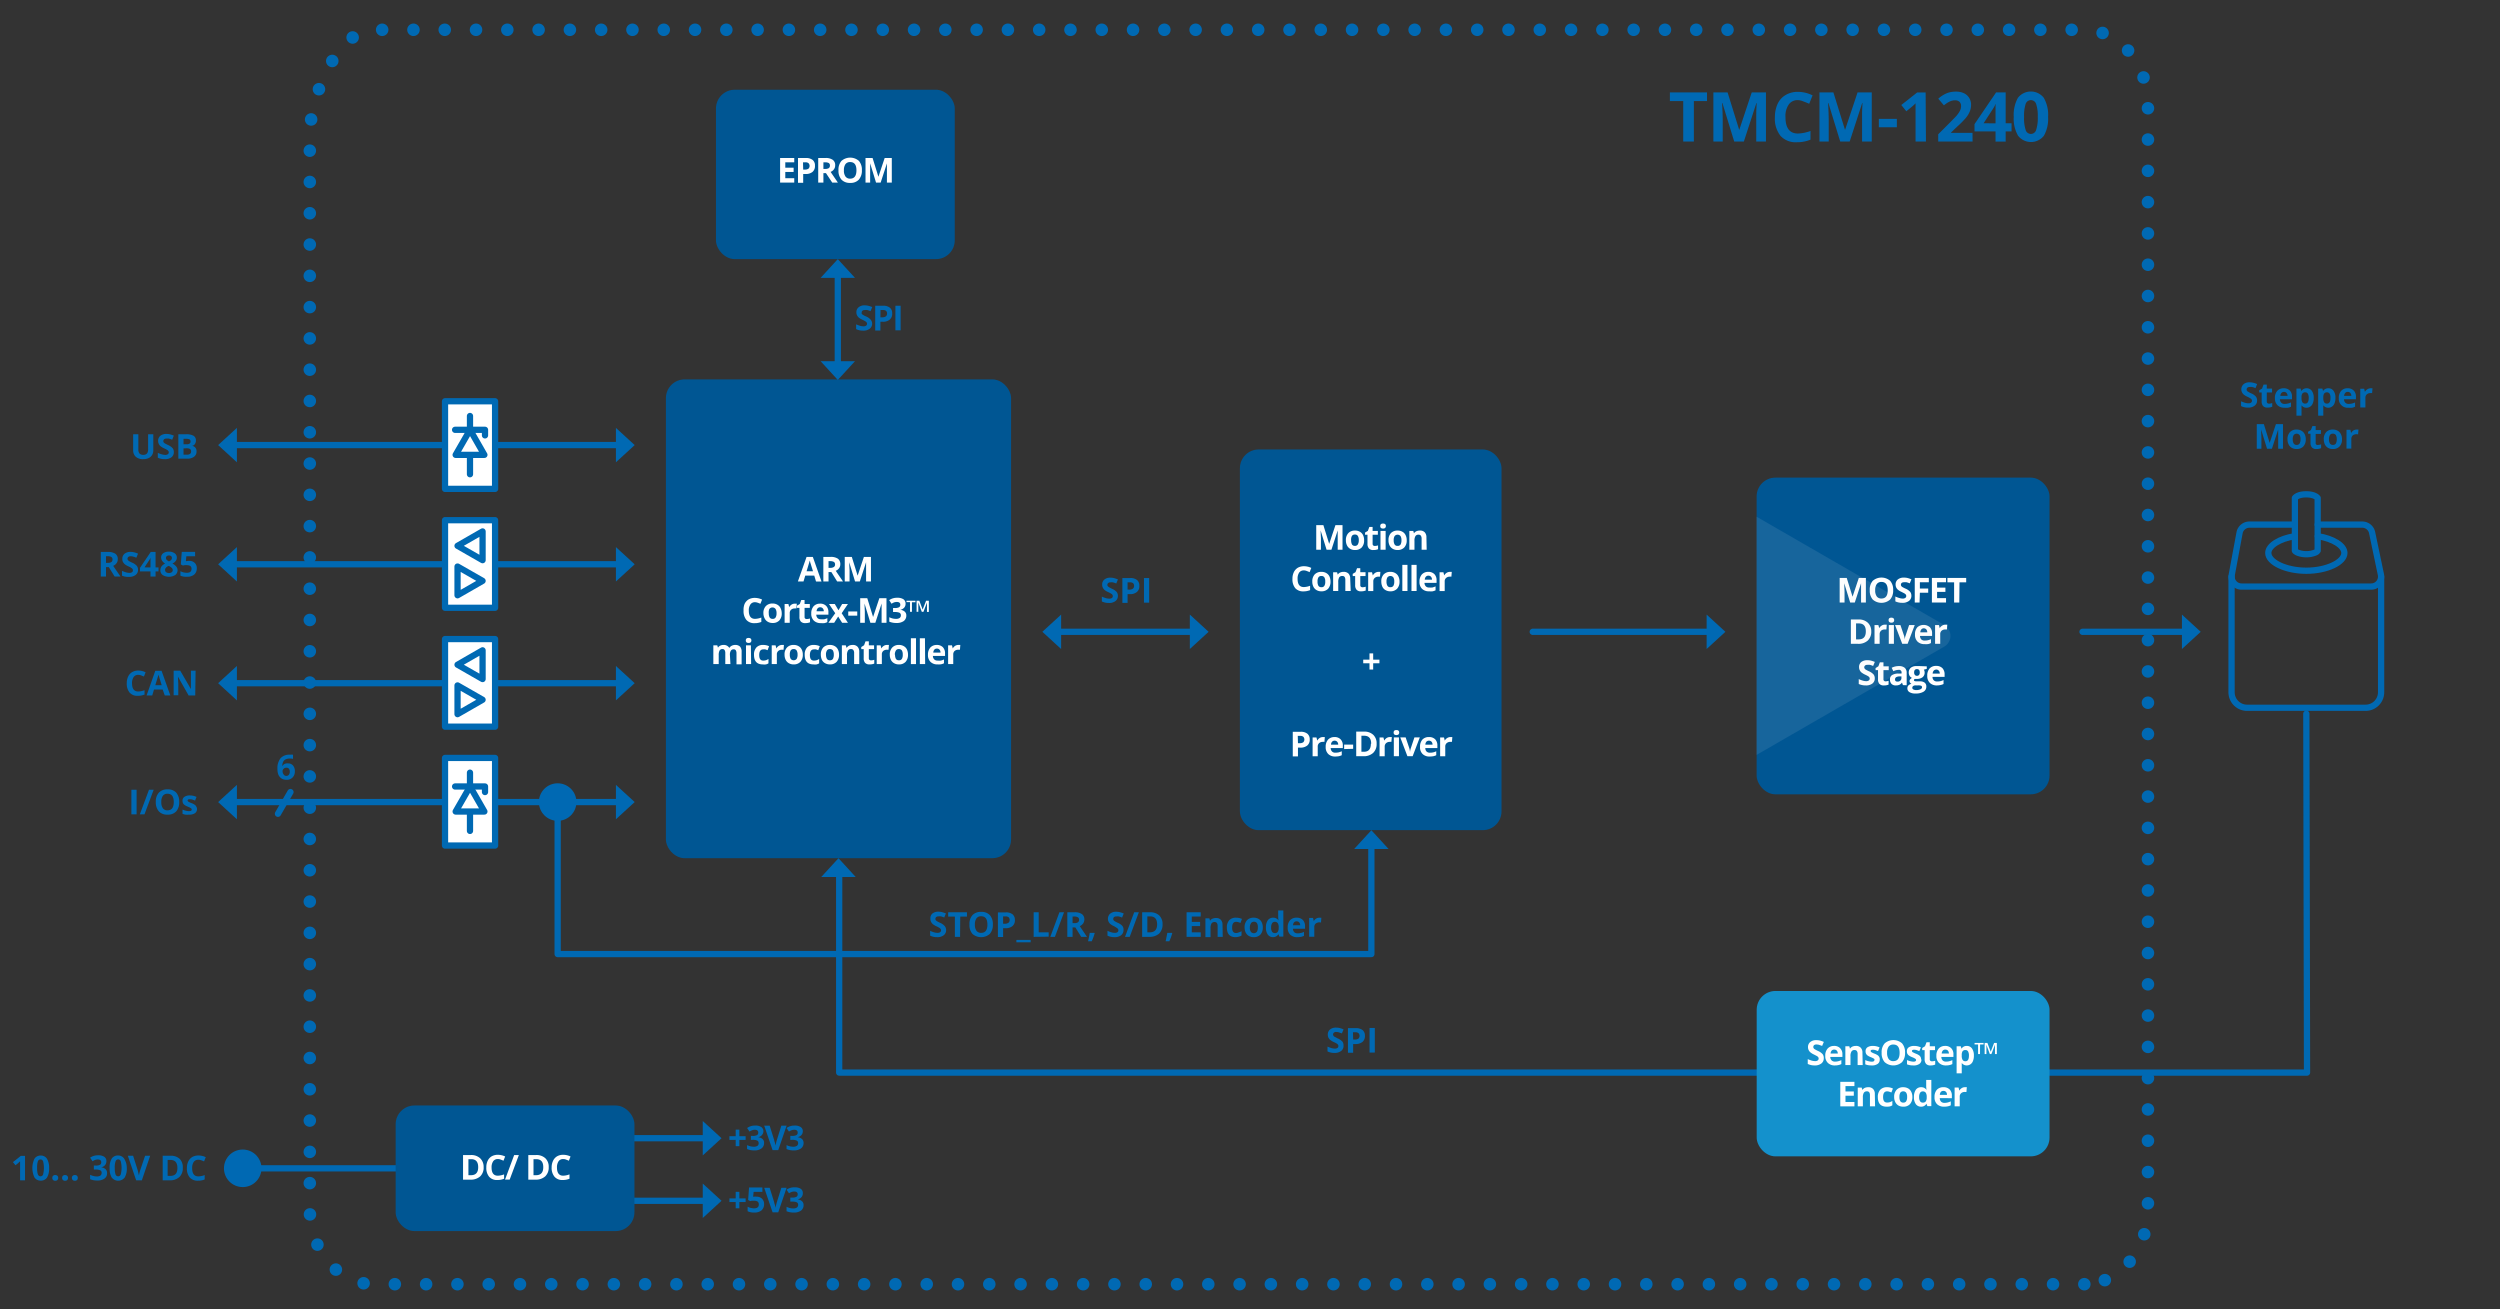 <svg id="Ebene_1" data-name="Ebene 1" xmlns="http://www.w3.org/2000/svg" viewBox="0 0 399.53 209.23"><rect x="0" y="0" width="399.53" height="209.23" fill="#333333" stroke="none"/><defs><style>.cls-1,.cls-5{fill:none;}.cls-1,.cls-5,.cls-9{stroke:#0069b3;stroke-linecap:round;stroke-linejoin:round;}.cls-2{fill:#0069b3;}.cls-3{fill:#005693;}.cls-4,.cls-9{fill:#fff;}.cls-5{stroke-width:2px;stroke-dasharray:0 5;}.cls-6{fill:#1491cc;}.cls-7{opacity:0.1;}.cls-8{fill:#e9eaed;}</style></defs><line class="cls-1" x1="113.25" y1="181.9" x2="101.4" y2="181.9"/><polygon class="cls-2" points="115.31 181.9 112.31 184.65 112.31 179.15 115.31 181.9"/><line class="cls-1" x1="113.25" y1="191.9" x2="101.4" y2="191.9"/><polygon class="cls-2" points="115.31 191.9 112.31 194.65 112.31 189.15 115.31 191.9"/><path class="cls-2" d="M117.57,182.17h-1v-.59h1v-1.05h.59v1.05h1v.59h-1v1h-.59Z"/><path class="cls-2" d="M122,180.77a.91.91,0,0,1-.23.62,1.08,1.08,0,0,1-.62.35v0a1.29,1.29,0,0,1,.72.29.81.81,0,0,1,.24.62,1.05,1.05,0,0,1-.41.88,1.87,1.87,0,0,1-1.17.32,2.73,2.73,0,0,1-1.14-.22V183a2.56,2.56,0,0,0,.51.19,2.5,2.5,0,0,0,.54.07,1.1,1.1,0,0,0,.61-.14.51.51,0,0,0,.19-.45.41.41,0,0,0-.22-.39,1.61,1.61,0,0,0-.72-.12H120v-.63h.3a1.4,1.4,0,0,0,.67-.12.44.44,0,0,0,.21-.41c0-.3-.19-.45-.56-.45a1.07,1.07,0,0,0-.39.07,1.68,1.68,0,0,0-.45.22l-.38-.57a2.11,2.11,0,0,1,1.28-.39,1.59,1.59,0,0,1,1,.25A.78.78,0,0,1,122,180.77Z"/><path class="cls-2" d="M124.87,179.89h.84l-1.34,3.92h-.9l-1.34-3.92H123l.73,2.33c0,.14.09.3.13.48a3.31,3.31,0,0,1,.08.39,7.48,7.48,0,0,1,.2-.87Z"/><path class="cls-2" d="M128.3,180.77a.91.91,0,0,1-.22.62,1.15,1.15,0,0,1-.63.35v0a1.26,1.26,0,0,1,.72.29.82.82,0,0,1,.25.62,1.05,1.05,0,0,1-.41.88,1.93,1.93,0,0,1-1.18.32,2.71,2.71,0,0,1-1.13-.22V183a2.47,2.47,0,0,0,.5.19,2.5,2.5,0,0,0,.54.07,1.08,1.08,0,0,0,.61-.14.51.51,0,0,0,.2-.45.41.41,0,0,0-.23-.39,1.61,1.61,0,0,0-.72-.12h-.3v-.63h.31a1.38,1.38,0,0,0,.66-.12.44.44,0,0,0,.21-.41c0-.3-.18-.45-.55-.45a1.16,1.16,0,0,0-.4.07,1.64,1.64,0,0,0-.44.22l-.39-.57a2.13,2.13,0,0,1,1.28-.39,1.64,1.64,0,0,1,1,.25A.79.79,0,0,1,128.3,180.77Z"/><path class="cls-2" d="M117.57,192.1h-1v-.58h1v-1.05h.59v1.05h1v.58h-1v1h-.59Z"/><path class="cls-2" d="M120.86,191.24a1.28,1.28,0,0,1,.91.32,1.15,1.15,0,0,1,.34.87,1.3,1.3,0,0,1-.41,1,1.75,1.75,0,0,1-1.16.35,2.3,2.3,0,0,1-1.06-.21v-.72a2.09,2.09,0,0,0,.5.19,2.58,2.58,0,0,0,.53.07c.51,0,.76-.21.76-.63s-.26-.59-.78-.59l-.32,0-.28.06-.33-.18.15-2h2.13v.71h-1.4l-.08.77.1,0A1.54,1.54,0,0,1,120.86,191.24Z"/><path class="cls-2" d="M124.87,189.82h.84l-1.34,3.93h-.9l-1.34-3.93H123l.73,2.34c0,.14.09.3.13.48a2.9,2.9,0,0,1,.08.38,8,8,0,0,1,.2-.86Z"/><path class="cls-2" d="M128.3,190.7a.93.93,0,0,1-.22.63,1.15,1.15,0,0,1-.63.35v0a1.19,1.19,0,0,1,.72.29.8.8,0,0,1,.25.61,1.07,1.07,0,0,1-.41.89,1.93,1.93,0,0,1-1.18.31,2.88,2.88,0,0,1-1.13-.21v-.71a2.47,2.47,0,0,0,.5.19,2,2,0,0,0,.54.07,1,1,0,0,0,.61-.14.5.5,0,0,0,.2-.44.42.42,0,0,0-.23-.4,1.8,1.8,0,0,0-.72-.11h-.3v-.64h.31a1.38,1.38,0,0,0,.66-.12.43.43,0,0,0,.21-.41c0-.29-.18-.44-.55-.44a1.44,1.44,0,0,0-.4.06,2,2,0,0,0-.44.22l-.39-.57a2.13,2.13,0,0,1,1.28-.38,1.72,1.72,0,0,1,1,.24A.82.82,0,0,1,128.3,190.7Z"/><rect class="cls-3" x="106.42" y="60.63" width="55.16" height="76.52" rx="3"/><path class="cls-4" d="M130.41,92.93l-.28-.94h-1.44l-.28.94h-.9L128.9,89h1l1.39,3.94Zm-.48-1.63c-.27-.85-.41-1.33-.45-1.44s0-.2-.07-.26c-.06.23-.23.79-.51,1.7Z"/><path class="cls-4" d="M132.41,91.42v1.51h-.83V89h1.14a2,2,0,0,1,1.19.29,1.07,1.07,0,0,1,.38.89,1,1,0,0,1-.19.62,1.16,1.16,0,0,1-.54.42c.59.88,1,1.45,1.16,1.71h-.93l-.93-1.51Zm0-.67h.27a1,1,0,0,0,.58-.14.44.44,0,0,0,.19-.41.43.43,0,0,0-.19-.4,1.16,1.16,0,0,0-.59-.12h-.26Z"/><path class="cls-4" d="M136.65,92.93l-.94-3.08h0c0,.63.06,1,.06,1.25v1.83H135V89h1.13l.93,3h0l1-3h1.13v3.93h-.78V91.07c0-.09,0-.19,0-.3s0-.42,0-.92h0l-1,3.08Z"/><path class="cls-4" d="M120.65,96.24a.85.85,0,0,0-.72.35,1.62,1.62,0,0,0-.26,1c0,.87.33,1.31,1,1.31a3,3,0,0,0,1-.21v.7a2.65,2.65,0,0,1-1.07.2,1.65,1.65,0,0,1-1.32-.52,2.19,2.19,0,0,1-.45-1.49A2.55,2.55,0,0,1,119,96.5a1.7,1.7,0,0,1,.64-.71,2,2,0,0,1,1-.24,2.69,2.69,0,0,1,1.15.27l-.27.68a3.38,3.38,0,0,0-.44-.18A1.36,1.36,0,0,0,120.65,96.24Z"/><path class="cls-4" d="M124.93,98a1.61,1.61,0,0,1-.38,1.15,1.4,1.4,0,0,1-1.08.41,1.45,1.45,0,0,1-.76-.19,1.21,1.21,0,0,1-.51-.54A1.81,1.81,0,0,1,122,98a1.58,1.58,0,0,1,.39-1.14,1.4,1.4,0,0,1,1.08-.41,1.48,1.48,0,0,1,.76.19,1.21,1.21,0,0,1,.51.54A1.9,1.9,0,0,1,124.93,98Zm-2.07,0a1.38,1.38,0,0,0,.14.68.53.53,0,0,0,.48.22.5.5,0,0,0,.47-.22,1.25,1.25,0,0,0,.15-.68,1.23,1.23,0,0,0-.15-.67.62.62,0,0,0-1,0A1.31,1.31,0,0,0,122.86,98Z"/><path class="cls-4" d="M127.07,96.47l.27,0-.06.77a.86.86,0,0,0-.24,0,.85.85,0,0,0-.61.2.7.7,0,0,0-.22.56v1.53h-.82v-3H126l.12.5h0a1.24,1.24,0,0,1,.38-.41A1,1,0,0,1,127.07,96.47Z"/><path class="cls-4" d="M128.93,98.93a1.83,1.83,0,0,0,.52-.09v.61a1.9,1.9,0,0,1-.75.13.91.91,0,0,1-.72-.25,1.06,1.06,0,0,1-.22-.74V97.14h-.4V96.8l.46-.28.23-.63h.53v.64h.84v.61h-.84v1.45a.34.34,0,0,0,.09.26A.45.45,0,0,0,128.93,98.93Z"/><path class="cls-4" d="M131.19,99.58a1.53,1.53,0,0,1-1.13-.4,1.5,1.5,0,0,1-.41-1.13,1.7,1.7,0,0,1,.38-1.17,1.36,1.36,0,0,1,1-.41,1.31,1.31,0,0,1,1,.36,1.36,1.36,0,0,1,.36,1v.4h-1.94a.81.81,0,0,0,.21.55.73.73,0,0,0,.54.19,3,3,0,0,0,.52,0,3,3,0,0,0,.5-.18v.63a1.79,1.79,0,0,1-.46.16A2.58,2.58,0,0,1,131.19,99.58Zm-.11-2.53a.53.53,0,0,0-.41.17.78.78,0,0,0-.17.47h1.15a.67.67,0,0,0-.16-.47A.53.53,0,0,0,131.08,97.05Z"/><path class="cls-4" d="M133.48,98l-1-1.47h.93l.59,1,.58-1h.93l-1,1.47,1,1.53h-.93l-.63-1-.64,1h-.93Z"/><path class="cls-4" d="M135.56,98.39v-.67H137v.67Z"/><path class="cls-4" d="M139.1,99.53l-.94-3.08h0c0,.63.05,1,.05,1.25v1.83h-.74V95.6h1.13l.93,3h0l1-3h1.14v3.93h-.78V97.37c0-.12,0-.42,0-.92h0l-1,3.08Z"/><path class="cls-4" d="M144.72,96.48a.93.93,0,0,1-.22.63,1.15,1.15,0,0,1-.63.35v0a1.19,1.19,0,0,1,.72.29.78.78,0,0,1,.25.61,1.07,1.07,0,0,1-.41.89,1.93,1.93,0,0,1-1.18.31,2.88,2.88,0,0,1-1.13-.21v-.71a2.47,2.47,0,0,0,.5.19,2.11,2.11,0,0,0,.54.07,1,1,0,0,0,.61-.14.5.5,0,0,0,.2-.44.42.42,0,0,0-.23-.4,1.8,1.8,0,0,0-.72-.11h-.3v-.64H143a1.43,1.43,0,0,0,.67-.12.43.43,0,0,0,.21-.41c0-.29-.19-.44-.56-.44a1.44,1.44,0,0,0-.4.06,1.7,1.7,0,0,0-.44.23l-.38-.58a2.15,2.15,0,0,1,1.28-.38,1.71,1.71,0,0,1,1,.24A.82.82,0,0,1,144.72,96.48Z"/><path class="cls-4" d="M145.74,97.77h-.31V96.23h-.56V96h1.43v.25h-.56Z"/><path class="cls-4" d="M147.31,97.77l-.55-1.49h0c0,.22,0,.43,0,.62v.87h-.28V96h.44l.53,1.42h0L148,96h.44v1.79h-.3v-.88c0-.09,0-.21,0-.35s0-.23,0-.26h0l-.57,1.49Z"/><path class="cls-4" d="M116.73,106.13h-.82v-1.75a.91.91,0,0,0-.11-.49.37.37,0,0,0-.34-.16.49.49,0,0,0-.46.23,1.54,1.54,0,0,0-.14.76v1.41H114v-3h.63l.11.38h0a.78.78,0,0,1,.35-.32,1.12,1.12,0,0,1,.53-.12,1,1,0,0,1,.91.44h.07a.75.75,0,0,1,.36-.32,1.12,1.12,0,0,1,.53-.12,1.07,1.07,0,0,1,.77.26,1.19,1.19,0,0,1,.26.84v2h-.82v-1.75a.91.91,0,0,0-.11-.49.38.38,0,0,0-.34-.16.52.52,0,0,0-.45.21,1.2,1.2,0,0,0-.15.68Z"/><path class="cls-4" d="M119.19,102.35c0-.27.15-.4.44-.4s.45.13.45.4a.41.41,0,0,1-.11.3.49.49,0,0,1-.34.1C119.34,102.75,119.19,102.62,119.19,102.35Zm.85,3.78h-.82v-3H120Z"/><path class="cls-4" d="M121.9,106.18c-.93,0-1.4-.51-1.4-1.54a1.66,1.66,0,0,1,.38-1.17,1.42,1.42,0,0,1,1.09-.4,2.2,2.2,0,0,1,.94.2l-.24.64-.36-.13a1.4,1.4,0,0,0-.34,0c-.42,0-.64.3-.64.91s.22.88.64.88a1.51,1.51,0,0,0,.44-.06,1.87,1.87,0,0,0,.4-.2v.7a1.27,1.27,0,0,1-.4.17A1.82,1.82,0,0,1,121.9,106.18Z"/><path class="cls-4" d="M125,103.07l.28,0-.06.77a.9.9,0,0,0-.24,0,.83.83,0,0,0-.61.2.7.7,0,0,0-.22.56v1.53h-.82v-3h.62l.12.5h0a1.15,1.15,0,0,1,.38-.41A1,1,0,0,1,125,103.07Z"/><path class="cls-4" d="M128.3,104.62a1.62,1.62,0,0,1-.39,1.15,1.4,1.4,0,0,1-1.08.41,1.45,1.45,0,0,1-.76-.19,1.21,1.21,0,0,1-.51-.54,1.81,1.81,0,0,1-.18-.83,1.58,1.58,0,0,1,.39-1.14,1.4,1.4,0,0,1,1.08-.41,1.45,1.45,0,0,1,.76.19,1.21,1.21,0,0,1,.51.54A1.77,1.77,0,0,1,128.3,104.62Zm-2.08,0a1.27,1.27,0,0,0,.15.68.61.61,0,0,0,.94,0,1.25,1.25,0,0,0,.15-.68,1.23,1.23,0,0,0-.15-.67.52.52,0,0,0-.47-.22.53.53,0,0,0-.48.22A1.31,1.31,0,0,0,126.22,104.62Z"/><path class="cls-4" d="M130,106.18c-.93,0-1.4-.51-1.4-1.54a1.66,1.66,0,0,1,.38-1.17,1.42,1.42,0,0,1,1.09-.4,2.2,2.2,0,0,1,.94.2l-.24.64-.36-.13a1.33,1.33,0,0,0-.34,0c-.42,0-.64.3-.64.91s.22.88.64.88a1.51,1.51,0,0,0,.44-.06,1.66,1.66,0,0,0,.4-.2v.7a1.27,1.27,0,0,1-.4.17A1.82,1.82,0,0,1,130,106.18Z"/><path class="cls-4" d="M134.09,104.62a1.62,1.62,0,0,1-.39,1.15,1.4,1.4,0,0,1-1.08.41,1.48,1.48,0,0,1-.76-.19,1.21,1.21,0,0,1-.51-.54,2,2,0,0,1-.17-.83,1.62,1.62,0,0,1,.38-1.14,1.43,1.43,0,0,1,1.08-.41,1.45,1.45,0,0,1,.76.19,1.21,1.21,0,0,1,.51.54A1.77,1.77,0,0,1,134.09,104.62Zm-2.08,0a1.27,1.27,0,0,0,.15.68.53.53,0,0,0,.48.22.52.52,0,0,0,.47-.22,1.35,1.35,0,0,0,.14-.68,1.34,1.34,0,0,0-.14-.67.56.56,0,0,0-.48-.22.5.5,0,0,0-.47.22A1.21,1.21,0,0,0,132,104.62Z"/><path class="cls-4" d="M137.32,106.13h-.82v-1.75a.82.82,0,0,0-.12-.49.42.42,0,0,0-.37-.16.52.52,0,0,0-.49.23,1.32,1.32,0,0,0-.16.76v1.41h-.82v-3h.63l.11.38h.05a.91.91,0,0,1,.37-.33,1.38,1.38,0,0,1,.55-.11,1,1,0,0,1,.79.28,1.12,1.12,0,0,1,.28.82Z"/><path class="cls-4" d="M139.2,105.53a1.83,1.83,0,0,0,.52-.09v.61a1.83,1.83,0,0,1-.75.13.91.91,0,0,1-.72-.25,1.06,1.06,0,0,1-.22-.74v-1.45h-.39v-.34l.45-.28.23-.63h.53v.64h.84v.61h-.84v1.45a.31.31,0,0,0,.1.26A.39.39,0,0,0,139.2,105.53Z"/><path class="cls-4" d="M141.78,103.07l.28,0-.06.77a.9.9,0,0,0-.24,0,.86.86,0,0,0-.62.2.73.73,0,0,0-.21.56v1.53h-.82v-3h.62l.12.5h0a1.15,1.15,0,0,1,.38-.41A.92.92,0,0,1,141.78,103.07Z"/><path class="cls-4" d="M145.11,104.62a1.66,1.66,0,0,1-.38,1.15,1.4,1.4,0,0,1-1.08.41,1.45,1.45,0,0,1-.76-.19,1.21,1.21,0,0,1-.51-.54,1.81,1.81,0,0,1-.18-.83,1.58,1.58,0,0,1,.39-1.14,1.4,1.4,0,0,1,1.08-.41,1.48,1.48,0,0,1,.76.19,1.21,1.21,0,0,1,.51.54A1.9,1.9,0,0,1,145.11,104.62Zm-2.07,0a1.38,1.38,0,0,0,.14.68.53.53,0,0,0,.48.22.5.5,0,0,0,.47-.22,1.25,1.25,0,0,0,.14-.68,1.24,1.24,0,0,0-.14-.67.56.56,0,0,0-.48-.22.52.52,0,0,0-.47.22A1.31,1.31,0,0,0,143,104.62Z"/><path class="cls-4" d="M146.39,106.13h-.82V102h.82Z"/><path class="cls-4" d="M147.85,106.13H147V102h.82Z"/><path class="cls-4" d="M149.85,106.18a1.54,1.54,0,0,1-1.14-.4,1.5,1.5,0,0,1-.41-1.13,1.7,1.7,0,0,1,.38-1.17,1.36,1.36,0,0,1,1-.41,1.34,1.34,0,0,1,1,.36,1.4,1.4,0,0,1,.35,1v.4h-1.94a.81.81,0,0,0,.21.55.73.73,0,0,0,.54.19,3,3,0,0,0,.52,0,2.75,2.75,0,0,0,.5-.18V106a1.79,1.79,0,0,1-.46.16A2.54,2.54,0,0,1,149.85,106.18Zm-.12-2.53a.53.53,0,0,0-.41.17.78.78,0,0,0-.17.47h1.15a.62.62,0,0,0-.16-.47A.53.53,0,0,0,149.73,103.65Z"/><path class="cls-4" d="M153.19,103.07l.28,0-.06.77a.94.94,0,0,0-.25,0,.85.85,0,0,0-.61.2.73.73,0,0,0-.21.56v1.53h-.82v-3h.62l.12.5h0a1.22,1.22,0,0,1,.37-.41A1,1,0,0,1,153.19,103.07Z"/><rect class="cls-3" x="198.15" y="71.83" width="41.81" height="60.84" rx="3"/><path class="cls-4" d="M212,87.85l-.95-3.08h0c0,.62.05,1,.05,1.25v1.83h-.75V83.92h1.14l.93,3h0l1-3h1.13v3.93h-.77V85.69c0-.12,0-.42,0-.92h0l-1,3.08Z"/><path class="cls-4" d="M218,86.34a1.61,1.61,0,0,1-.38,1.15,1.43,1.43,0,0,1-1.08.41,1.45,1.45,0,0,1-.76-.19,1.27,1.27,0,0,1-.51-.54,1.81,1.81,0,0,1-.18-.83,1.58,1.58,0,0,1,.39-1.14,1.4,1.4,0,0,1,1.08-.41,1.45,1.45,0,0,1,.76.19,1.21,1.21,0,0,1,.51.54A1.77,1.77,0,0,1,218,86.34Zm-2.07,0a1.38,1.38,0,0,0,.14.68.53.53,0,0,0,.48.22A.5.5,0,0,0,217,87a1.25,1.25,0,0,0,.15-.68,1.21,1.21,0,0,0-.15-.67.5.5,0,0,0-.47-.22.53.53,0,0,0-.48.22A1.31,1.31,0,0,0,215.92,86.34Z"/><path class="cls-4" d="M219.72,87.25a1.83,1.83,0,0,0,.51-.09v.61a1.83,1.83,0,0,1-.75.13.88.88,0,0,1-.71-.25,1.06,1.06,0,0,1-.23-.74V85.46h-.39v-.35l.45-.27.24-.63h.52v.64h.84v.61h-.84v1.45a.33.33,0,0,0,.1.26A.4.4,0,0,0,219.72,87.25Z"/><path class="cls-4" d="M220.58,84.07c0-.27.15-.4.45-.4s.45.13.45.4a.38.38,0,0,1-.12.3.45.45,0,0,1-.33.1C220.73,84.47,220.58,84.34,220.58,84.07Zm.86,3.78h-.82v-3h.82Z"/><path class="cls-4" d="M224.81,86.34a1.62,1.62,0,0,1-.39,1.15,1.43,1.43,0,0,1-1.08.41,1.48,1.48,0,0,1-.76-.19,1.27,1.27,0,0,1-.51-.54,1.81,1.81,0,0,1-.17-.83,1.57,1.57,0,0,1,.38-1.14,1.43,1.43,0,0,1,1.08-.41,1.45,1.45,0,0,1,.76.19,1.21,1.21,0,0,1,.51.54A1.77,1.77,0,0,1,224.81,86.34Zm-2.08,0a1.27,1.27,0,0,0,.15.68.51.51,0,0,0,.47.22.53.53,0,0,0,.48-.22,1.35,1.35,0,0,0,.14-.68,1.21,1.21,0,0,0-.15-.67.61.61,0,0,0-.94,0A1.21,1.21,0,0,0,222.73,86.34Z"/><path class="cls-4" d="M228,87.85h-.81V86.09a.81.81,0,0,0-.12-.48.42.42,0,0,0-.37-.16.54.54,0,0,0-.49.22,1.38,1.38,0,0,0-.16.77v1.41h-.82v-3h.63l.11.38h0a.93.93,0,0,1,.38-.33,1.35,1.35,0,0,1,.55-.11,1,1,0,0,1,.79.28,1.14,1.14,0,0,1,.27.82Z"/><path class="cls-4" d="M208.35,91.16a.88.88,0,0,0-.73.35,1.69,1.69,0,0,0-.25,1c0,.87.32,1.31,1,1.31a3,3,0,0,0,1-.21v.7a2.85,2.85,0,0,1-1.08.2A1.65,1.65,0,0,1,207,94a2.19,2.19,0,0,1-.45-1.49,2.38,2.38,0,0,1,.22-1.07,1.7,1.7,0,0,1,.64-.71,2,2,0,0,1,1-.24,2.69,2.69,0,0,1,1.15.27l-.27.68a3.38,3.38,0,0,0-.44-.18A1.14,1.14,0,0,0,208.35,91.16Z"/><path class="cls-4" d="M212.63,92.94a1.66,1.66,0,0,1-.38,1.15,1.43,1.43,0,0,1-1.08.41,1.45,1.45,0,0,1-.76-.19,1.21,1.21,0,0,1-.51-.54,1.81,1.81,0,0,1-.18-.83,1.62,1.62,0,0,1,.38-1.14,1.43,1.43,0,0,1,1.08-.41,1.49,1.49,0,0,1,.77.19,1.21,1.21,0,0,1,.51.54A1.9,1.9,0,0,1,212.63,92.94Zm-2.07,0a1.28,1.28,0,0,0,.14.68.53.53,0,0,0,.48.22.5.5,0,0,0,.47-.22,1.25,1.25,0,0,0,.14-.68,1.22,1.22,0,0,0-.14-.67.53.53,0,0,0-.48-.22.52.52,0,0,0-.47.22A1.22,1.22,0,0,0,210.56,92.94Z"/><path class="cls-4" d="M215.86,94.45H215V92.69a.9.9,0,0,0-.11-.48.42.42,0,0,0-.37-.16.56.56,0,0,0-.5.22,1.49,1.49,0,0,0-.15.77v1.41h-.82v-3h.63l.11.38h0a.87.87,0,0,1,.38-.33,1.33,1.33,0,0,1,.54-.11,1.05,1.05,0,0,1,.8.28,1.14,1.14,0,0,1,.27.82Z"/><path class="cls-4" d="M217.75,93.85a1.83,1.83,0,0,0,.51-.09v.61a1.83,1.83,0,0,1-.75.13.89.89,0,0,1-.71-.25,1.06,1.06,0,0,1-.23-.74V92.06h-.39v-.35l.45-.27.24-.63h.52v.64h.84v.61h-.84v1.45a.33.33,0,0,0,.1.26A.42.42,0,0,0,217.75,93.85Z"/><path class="cls-4" d="M220.33,91.39l.27,0-.06.77a.83.83,0,0,0-.24,0,.85.85,0,0,0-.61.21.7.7,0,0,0-.22.56v1.53h-.82v-3h.62l.12.5h0a1.24,1.24,0,0,1,.38-.41A1,1,0,0,1,220.33,91.39Z"/><path class="cls-4" d="M223.66,92.94a1.62,1.62,0,0,1-.39,1.15,1.43,1.43,0,0,1-1.08.41,1.48,1.48,0,0,1-.76-.19,1.21,1.21,0,0,1-.51-.54,2,2,0,0,1-.17-.83,1.57,1.57,0,0,1,.38-1.14,1.43,1.43,0,0,1,1.08-.41,1.45,1.45,0,0,1,.76.19,1.21,1.21,0,0,1,.51.54A1.77,1.77,0,0,1,223.66,92.94Zm-2.08,0a1.27,1.27,0,0,0,.15.68.51.51,0,0,0,.47.22.53.53,0,0,0,.48-.22,1.35,1.35,0,0,0,.14-.68,1.21,1.21,0,0,0-.15-.67.61.61,0,0,0-.94,0A1.21,1.21,0,0,0,221.58,92.94Z"/><path class="cls-4" d="M224.93,94.45h-.82V90.27h.82Z"/><path class="cls-4" d="M226.39,94.45h-.82V90.27h.82Z"/><path class="cls-4" d="M228.39,94.5a1.53,1.53,0,0,1-1.13-.4,1.47,1.47,0,0,1-.41-1.13,1.7,1.7,0,0,1,.38-1.17,1.36,1.36,0,0,1,1-.41,1.34,1.34,0,0,1,1,.36,1.36,1.36,0,0,1,.35,1v.4h-1.93a.81.81,0,0,0,.21.55.7.7,0,0,0,.54.19,2.76,2.76,0,0,0,.51,0,3.14,3.14,0,0,0,.51-.18v.63a2.51,2.51,0,0,1-.46.16A3.45,3.45,0,0,1,228.39,94.5ZM228.27,92a.51.51,0,0,0-.4.17.72.72,0,0,0-.17.47h1.15a.72.72,0,0,0-.16-.47A.54.54,0,0,0,228.27,92Z"/><path class="cls-4" d="M231.74,91.39l.27,0-.06.77a.83.83,0,0,0-.24,0,.84.84,0,0,0-.61.21.7.7,0,0,0-.22.56v1.53h-.82v-3h.62l.12.5h0a1.15,1.15,0,0,1,.38-.41A1,1,0,0,1,231.74,91.39Z"/><path class="cls-4" d="M218.86,106h-1v-.58h1v-1h.59v1h1V106h-1v1h-.59Z"/><path class="cls-4" d="M209.31,118.15a1.2,1.2,0,0,1-.4,1,1.7,1.7,0,0,1-1.12.33h-.36v1.4h-.83v-3.93h1.25a1.65,1.65,0,0,1,1.09.31A1.14,1.14,0,0,1,209.31,118.15Zm-1.88.62h.27a.94.94,0,0,0,.58-.15.64.64,0,0,0,0-.88.76.76,0,0,0-.5-.14h-.38Z"/><path class="cls-4" d="M211.44,117.79l.28,0-.06.77a.9.9,0,0,0-.25,0,.85.85,0,0,0-.61.21.73.73,0,0,0-.21.56v1.53h-.82v-3h.62l.12.5h0a1.22,1.22,0,0,1,.37-.41A1,1,0,0,1,211.44,117.79Z"/><path class="cls-4" d="M213.4,120.9a1.53,1.53,0,0,1-1.13-.4,1.5,1.5,0,0,1-.41-1.13,1.7,1.7,0,0,1,.38-1.17,1.36,1.36,0,0,1,1-.41,1.31,1.31,0,0,1,1,.36,1.36,1.36,0,0,1,.36,1v.4h-1.94a.81.81,0,0,0,.21.55.73.73,0,0,0,.54.19,2.76,2.76,0,0,0,.51-.05,3.14,3.14,0,0,0,.51-.18v.63a1.93,1.93,0,0,1-.46.16A3.28,3.28,0,0,1,213.4,120.9Zm-.11-2.53a.52.52,0,0,0-.41.17.72.72,0,0,0-.17.47h1.15a.67.67,0,0,0-.16-.47A.53.53,0,0,0,213.29,118.37Z"/><path class="cls-4" d="M214.81,119.71V119h1.44v.67Z"/><path class="cls-4" d="M220,118.85a1.92,1.92,0,0,1-.56,1.48,2.21,2.21,0,0,1-1.59.52h-1.11v-3.93h1.23a2.06,2.06,0,0,1,1.49.51A1.85,1.85,0,0,1,220,118.85Zm-.87,0c0-.84-.37-1.27-1.12-1.27h-.44v2.56h.36Q219.08,120.16,219.08,118.87Z"/><path class="cls-4" d="M222.15,117.79l.28,0-.07.77a.78.78,0,0,0-.24,0,.85.85,0,0,0-.61.21.74.74,0,0,0-.22.56v1.53h-.82v-3h.62l.13.5h0a1.22,1.22,0,0,1,.37-.41A1,1,0,0,1,222.15,117.79Z"/><path class="cls-4" d="M222.72,117.07c0-.27.15-.4.44-.4s.45.13.45.4a.41.41,0,0,1-.11.3.49.49,0,0,1-.34.1C222.87,117.47,222.72,117.34,222.72,117.07Zm.85,3.78h-.82v-3h.82Z"/><path class="cls-4" d="M224.92,120.85l-1.14-3h.86l.58,1.71a3.64,3.64,0,0,1,.12.61h0a2.31,2.31,0,0,1,.13-.61l.57-1.71h.86l-1.14,3Z"/><path class="cls-4" d="M228.48,120.9a1.51,1.51,0,0,1-1.13-.4,1.47,1.47,0,0,1-.41-1.13,1.69,1.69,0,0,1,.37-1.17,1.38,1.38,0,0,1,1.05-.41,1.34,1.34,0,0,1,1,.36,1.4,1.4,0,0,1,.35,1v.4h-1.93a.8.8,0,0,0,.2.55.74.74,0,0,0,.55.19,2.11,2.11,0,0,0,1-.23v.63a1.67,1.67,0,0,1-.46.16A3.25,3.25,0,0,1,228.48,120.9Zm-.12-2.53a.53.53,0,0,0-.41.17.77.77,0,0,0-.16.47h1.14a.66.66,0,0,0-.15-.47A.56.56,0,0,0,228.36,118.37Z"/><path class="cls-4" d="M231.82,117.79l.28,0-.06.77a.88.88,0,0,0-.24,0,.84.84,0,0,0-.61.21.7.7,0,0,0-.22.56v1.53h-.82v-3h.62l.12.5h0a1.15,1.15,0,0,1,.38-.41A1,1,0,0,1,231.82,117.79Z"/><path class="cls-2" d="M270.7,22.62H269V16.15h-2.13V14.77h5.93v1.38H270.7Z"/><path class="cls-2" d="M277.15,22.62l-1.89-6.16h-.05c.07,1.25.1,2.09.1,2.51v3.65h-1.49V14.77h2.27l1.86,6h0l2-6h2.27v7.85h-1.55V18.9c0-.17,0-.38,0-.61s0-.83.07-1.82h-.05l-2,6.15Z"/><path class="cls-2" d="M287.31,16a1.7,1.7,0,0,0-1.45.71,3.22,3.22,0,0,0-.52,2c0,1.75.66,2.63,2,2.63a6.45,6.45,0,0,0,2-.41v1.39a5.58,5.58,0,0,1-2.16.41,3.28,3.28,0,0,1-2.62-1,4.4,4.4,0,0,1-.91-3,5,5,0,0,1,.44-2.14,3.2,3.2,0,0,1,1.28-1.41,3.78,3.78,0,0,1,2-.5,5.29,5.29,0,0,1,2.3.56l-.54,1.35a8.15,8.15,0,0,0-.88-.36A2.52,2.52,0,0,0,287.31,16Z"/><path class="cls-2" d="M294.09,22.62l-1.89-6.16h-.05c.07,1.25.1,2.09.1,2.51v3.65h-1.48V14.77H293l1.86,6h0l2-6h2.27v7.85h-1.55V18.9c0-.17,0-.38,0-.61s0-.83.07-1.82h-.05l-2,6.15Z"/><path class="cls-2" d="M300.26,20.34V19h2.88v1.34Z"/><path class="cls-2" d="M307.79,22.62h-1.66V18.07l0-.74,0-.82a6.44,6.44,0,0,1-.58.54l-.9.73-.8-1,2.53-2h1.36Z"/><path class="cls-2" d="M315.24,22.62h-5.49V21.46l2-2c.58-.6,1-1,1.14-1.24a2.89,2.89,0,0,0,.39-.64,1.63,1.63,0,0,0,.12-.62.9.9,0,0,0-.26-.7,1.05,1.05,0,0,0-.7-.23,2,2,0,0,0-.88.21,4.4,4.4,0,0,0-.9.6l-.9-1.07a5.1,5.1,0,0,1,1-.7,3.58,3.58,0,0,1,.83-.32,4.46,4.46,0,0,1,1-.11,3,3,0,0,1,1.3.27A2,2,0,0,1,315,16.78a2.89,2.89,0,0,1-.19,1,4.27,4.27,0,0,1-.59,1,14.76,14.76,0,0,1-1.41,1.43l-1,.95v.07h3.42Z"/><path class="cls-2" d="M321.47,21h-.94v1.63h-1.62V21h-3.36V19.84L319,14.77h1.53V19.7h.94Zm-2.56-1.29V18.37c0-.22,0-.54,0-1s0-.66.05-.73h-.05a5.66,5.66,0,0,1-.48.86L317,19.7Z"/><path class="cls-2" d="M327.31,18.69a5.49,5.49,0,0,1-.67,3,2.62,2.62,0,0,1-4.13,0,5.42,5.42,0,0,1-.69-3,5.6,5.6,0,0,1,.67-3.06,2.62,2.62,0,0,1,4.13,0A5.46,5.46,0,0,1,327.31,18.69Zm-3.84,0a6.22,6.22,0,0,0,.25,2.07.87.87,0,0,0,1.68,0,6,6,0,0,0,.26-2.07,6,6,0,0,0-.26-2.07.88.88,0,0,0-1.68,0A6.3,6.3,0,0,0,323.47,18.69Z"/><path class="cls-5" d="M333.1,205.23H59.69c-5.6,0-10.18-5.4-10.18-12V21.76c0-6.6,4.58-17,10.18-17H333.1c5.6,0,10.17,5.4,10.17,12V193.23C343.27,199.83,338.7,205.23,333.1,205.23Z"/><line class="cls-1" x1="38.79" y1="186.71" x2="77.01" y2="186.71"/><path class="cls-2" d="M4,188.63H3.21V186l0-.41-.29.27-.45.36-.4-.5,1.26-1H4Z"/><path class="cls-2" d="M7.85,186.67a2.78,2.78,0,0,1-.34,1.52,1.16,1.16,0,0,1-1,.49,1.15,1.15,0,0,1-1-.51,3.5,3.5,0,0,1,0-3,1.16,1.16,0,0,1,1-.5,1.14,1.14,0,0,1,1,.52A2.72,2.72,0,0,1,7.85,186.67Zm-1.92,0a3.15,3.15,0,0,0,.12,1,.45.45,0,0,0,.42.32.43.43,0,0,0,.42-.32,4.19,4.19,0,0,0,0-2.07.44.44,0,0,0-.84,0A3.22,3.22,0,0,0,5.93,186.67Z"/><path class="cls-2" d="M8.36,188.25a.44.44,0,0,1,.12-.34.48.48,0,0,1,.35-.12.5.5,0,0,1,.35.12.45.45,0,0,1,.12.34.42.42,0,0,1-.13.33.45.45,0,0,1-.34.12.48.48,0,0,1-.35-.12A.45.45,0,0,1,8.36,188.25Z"/><path class="cls-2" d="M9.93,188.25a.44.44,0,0,1,.12-.34.46.46,0,0,1,.35-.12.45.45,0,0,1,.34.12.42.42,0,0,1,.13.34.43.43,0,0,1-.47.45.48.48,0,0,1-.35-.12A.45.45,0,0,1,9.93,188.25Z"/><path class="cls-2" d="M11.49,188.25a.41.41,0,0,1,.13-.34.46.46,0,0,1,.35-.12.42.42,0,0,1,.46.46.45.45,0,0,1-.12.33.47.47,0,0,1-.34.12.48.48,0,0,1-.35-.12A.45.45,0,0,1,11.49,188.25Z"/><path class="cls-2" d="M17,185.58a1,1,0,0,1-.22.63,1.15,1.15,0,0,1-.63.35v0a1.19,1.19,0,0,1,.72.29.81.81,0,0,1,.24.62,1,1,0,0,1-.41.88,1.87,1.87,0,0,1-1.17.31,2.85,2.85,0,0,1-1.13-.21v-.7a2.46,2.46,0,0,0,.5.18,2,2,0,0,0,.54.08,1.08,1.08,0,0,0,.61-.14.53.53,0,0,0,.19-.45.39.39,0,0,0-.22-.39,1.61,1.61,0,0,0-.72-.12H15v-.64h.3a1.4,1.4,0,0,0,.67-.12.41.41,0,0,0,.21-.4c0-.3-.18-.45-.56-.45a1.32,1.32,0,0,0-.39.06,2.09,2.09,0,0,0-.44.23l-.39-.58a2.2,2.2,0,0,1,1.28-.38,1.64,1.64,0,0,1,1,.25A.79.79,0,0,1,17,185.58Z"/><path class="cls-2" d="M20.26,186.67a2.69,2.69,0,0,1-.34,1.52,1.31,1.31,0,0,1-2.06,0,2.69,2.69,0,0,1-.34-1.5,2.76,2.76,0,0,1,.33-1.53,1.18,1.18,0,0,1,1-.5,1.14,1.14,0,0,1,1,.52A2.72,2.72,0,0,1,20.26,186.67Zm-1.92,0a3.15,3.15,0,0,0,.12,1,.45.45,0,0,0,.43.32.43.43,0,0,0,.41-.32,4.19,4.19,0,0,0,0-2.07.43.43,0,0,0-.83,0A2.91,2.91,0,0,0,18.34,186.67Z"/><path class="cls-2" d="M23.19,184.7H24l-1.33,3.93h-.91l-1.33-3.93h.84L22,187q.06.21.12.48c.05.19.07.31.09.39a4.75,4.75,0,0,1,.2-.87Z"/><path class="cls-2" d="M29.21,186.63a1.9,1.9,0,0,1-.55,1.48,2.22,2.22,0,0,1-1.59.52H26V184.7h1.24a2.07,2.07,0,0,1,1.49.51A1.89,1.89,0,0,1,29.21,186.63Zm-.86,0c0-.84-.38-1.26-1.12-1.26h-.44v2.55h.35C28,187.94,28.35,187.51,28.35,186.65Z"/><path class="cls-2" d="M31.69,185.34a.88.88,0,0,0-.73.35,1.69,1.69,0,0,0-.25,1c0,.87.33,1.31,1,1.31a3,3,0,0,0,1-.21v.7a2.67,2.67,0,0,1-1.08.2,1.65,1.65,0,0,1-1.31-.52,2.19,2.19,0,0,1-.45-1.49,2.41,2.41,0,0,1,.22-1.07,1.7,1.7,0,0,1,.64-.71,2,2,0,0,1,1-.24,2.69,2.69,0,0,1,1.15.27l-.27.68a3.38,3.38,0,0,0-.44-.18A1.36,1.36,0,0,0,31.69,185.34Z"/><path class="cls-2" d="M178.65,95.22a1,1,0,0,1-.38.83,1.61,1.61,0,0,1-1.06.31,2.52,2.52,0,0,1-1.12-.24v-.77a4.55,4.55,0,0,0,.68.25,1.88,1.88,0,0,0,.5.07.73.73,0,0,0,.42-.1.36.36,0,0,0,.15-.31.31.31,0,0,0-.07-.21.53.53,0,0,0-.19-.17,3.35,3.35,0,0,0-.51-.27,2.47,2.47,0,0,1-.54-.32,1.35,1.35,0,0,1-.28-.36,1.07,1.07,0,0,1-.11-.49,1,1,0,0,1,.35-.82,1.47,1.47,0,0,1,1-.3,2.2,2.2,0,0,1,.58.08,4.11,4.11,0,0,1,.59.2l-.27.65a3.26,3.26,0,0,0-.52-.18,1.48,1.48,0,0,0-.41,0,.49.49,0,0,0-.36.11.37.37,0,0,0-.13.28.34.34,0,0,0,.06.2.47.47,0,0,0,.16.15,3.26,3.26,0,0,0,.52.28,2.15,2.15,0,0,1,.76.53A1,1,0,0,1,178.65,95.22Z"/><path class="cls-2" d="M182.08,93.61a1.16,1.16,0,0,1-.4,1,1.65,1.65,0,0,1-1.12.34h-.36v1.4h-.83V92.38h1.25a1.65,1.65,0,0,1,1.09.31A1.14,1.14,0,0,1,182.08,93.61Zm-1.88.62h.27a.94.94,0,0,0,.58-.15.56.56,0,0,0,.19-.45.58.58,0,0,0-.16-.43.78.78,0,0,0-.5-.14h-.38Z"/><path class="cls-2" d="M182.82,96.31V92.38h.83v3.93Z"/><line class="cls-1" x1="191.15" y1="100.97" x2="168.53" y2="100.97"/><polygon class="cls-2" points="193.15 100.97 190.15 98.22 190.15 103.72 193.15 100.97"/><polygon class="cls-2" points="166.58 100.97 169.58 103.72 169.58 98.22 166.58 100.97"/><circle class="cls-2" cx="38.79" cy="186.71" r="3"/><line class="cls-1" x1="133.89" y1="58.66" x2="133.89" y2="43.81"/><polygon class="cls-2" points="133.89 41.41 136.64 44.41 131.14 44.41 133.89 41.41"/><polygon class="cls-2" points="133.89 60.72 131.14 57.72 136.64 57.72 133.89 60.72"/><path class="cls-2" d="M139.38,51.7a1,1,0,0,1-.39.83,1.61,1.61,0,0,1-1.06.31,2.45,2.45,0,0,1-1.11-.24v-.77a4.49,4.49,0,0,0,.67.25,1.88,1.88,0,0,0,.5.07.69.69,0,0,0,.42-.1.36.36,0,0,0,.15-.31.37.37,0,0,0-.06-.21.79.79,0,0,0-.19-.17,4.84,4.84,0,0,0-.51-.27,2.47,2.47,0,0,1-.54-.32,1.28,1.28,0,0,1-.29-.37,1,1,0,0,1-.11-.48,1,1,0,0,1,.36-.82,1.44,1.44,0,0,1,1-.3,2.27,2.27,0,0,1,.59.08,3.08,3.08,0,0,1,.58.2l-.27.65a3,3,0,0,0-.52-.18,1.41,1.41,0,0,0-.4,0,.53.53,0,0,0-.37.11.36.36,0,0,0-.12.28.33.33,0,0,0,0,.2.59.59,0,0,0,.16.15,3.07,3.07,0,0,0,.53.28,1.9,1.9,0,0,1,.75.53A1,1,0,0,1,139.38,51.7Z"/><path class="cls-2" d="M142.58,50.08a1.17,1.17,0,0,1-.4,1,1.63,1.63,0,0,1-1.12.34h-.36v1.4h-.83V48.86h1.25a1.65,1.65,0,0,1,1.09.31A1.1,1.1,0,0,1,142.58,50.08Zm-1.88.63H141a.92.92,0,0,0,.57-.15.54.54,0,0,0,.19-.45.53.53,0,0,0-.16-.43.76.76,0,0,0-.5-.14h-.38Z"/><path class="cls-2" d="M143.1,52.79V48.86h.83v3.93Z"/><rect class="cls-3" x="114.42" y="14.34" width="38.16" height="27.07" rx="3"/><path class="cls-4" d="M126.93,29.18h-2.26V25.25h2.26v.69H125.5v.86h1.33v.68H125.5v1h1.43Z"/><path class="cls-4" d="M130.24,26.48a1.2,1.2,0,0,1-.4,1,1.7,1.7,0,0,1-1.12.33h-.36v1.4h-.83V25.25h1.25a1.71,1.71,0,0,1,1.09.31A1.12,1.12,0,0,1,130.24,26.48Zm-1.88.62h.27a.94.94,0,0,0,.58-.15.63.63,0,0,0,0-.87.71.71,0,0,0-.5-.14h-.38Z"/><path class="cls-4" d="M131.59,27.67v1.51h-.83V25.25h1.15a1.92,1.92,0,0,1,1.18.3,1,1,0,0,1,.38.88,1,1,0,0,1-.19.62,1.16,1.16,0,0,1-.54.42c.59.88,1,1.45,1.16,1.71H133L132,27.67Zm0-.67h.27a1.12,1.12,0,0,0,.59-.13.49.49,0,0,0,.18-.42.44.44,0,0,0-.19-.4,1.26,1.26,0,0,0-.59-.11h-.26Z"/><path class="cls-4" d="M137.74,27.21a2.15,2.15,0,0,1-.49,1.5,1.77,1.77,0,0,1-1.38.52,1.8,1.8,0,0,1-1.39-.52,2.15,2.15,0,0,1-.48-1.5,2.11,2.11,0,0,1,.48-1.5,2.12,2.12,0,0,1,2.78,0A2.15,2.15,0,0,1,137.74,27.21Zm-2.87,0a1.61,1.61,0,0,0,.25,1,.87.87,0,0,0,.75.34c.66,0,1-.45,1-1.33s-.33-1.32-1-1.32a.89.89,0,0,0-.75.33A1.61,1.61,0,0,0,134.87,27.21Z"/><path class="cls-4" d="M140,29.18l-.94-3.08h0c0,.63,0,1,0,1.25v1.83h-.74V25.25h1.13l.93,3h0l1-3h1.14v3.93h-.78V27.32c0-.09,0-.19,0-.3s0-.42,0-.91h0l-1,3.07Z"/><rect class="cls-3" x="63.23" y="176.67" width="38.16" height="20.07" rx="3"/><path class="cls-4" d="M77.29,186.52a1.92,1.92,0,0,1-.55,1.48,2.23,2.23,0,0,1-1.6.52H74v-3.93h1.23a2.08,2.08,0,0,1,1.5.51A1.89,1.89,0,0,1,77.29,186.52Zm-.87,0c0-.84-.37-1.27-1.11-1.27h-.45v2.56h.36Q76.42,187.83,76.42,186.54Z"/><path class="cls-4" d="M79.55,185.23a.87.87,0,0,0-.73.35,1.69,1.69,0,0,0-.26,1c0,.87.33,1.31,1,1.31a3,3,0,0,0,1-.21v.7a2.85,2.85,0,0,1-1.08.2,1.63,1.63,0,0,1-1.31-.52,2.19,2.19,0,0,1-.45-1.49,2.38,2.38,0,0,1,.22-1.07,1.64,1.64,0,0,1,.64-.71,2,2,0,0,1,1-.24,2.72,2.72,0,0,1,1.15.27l-.27.68a4.07,4.07,0,0,0-.44-.18A1.17,1.17,0,0,0,79.55,185.23Z"/><path class="cls-4" d="M82.92,184.59l-1.47,3.93h-.74l1.46-3.93Z"/><path class="cls-4" d="M87.69,186.52a1.92,1.92,0,0,1-.56,1.48,2.21,2.21,0,0,1-1.59.52H84.43v-3.93h1.23a2.06,2.06,0,0,1,1.49.51A1.85,1.85,0,0,1,87.69,186.52Zm-.87,0c0-.84-.37-1.27-1.12-1.27h-.44v2.56h.36Q86.82,187.83,86.82,186.54Z"/><path class="cls-4" d="M90,185.23a.85.85,0,0,0-.73.35,1.69,1.69,0,0,0-.26,1c0,.87.33,1.31,1,1.31a3.08,3.08,0,0,0,1-.21v.7a2.85,2.85,0,0,1-1.08.2,1.63,1.63,0,0,1-1.31-.52,2.19,2.19,0,0,1-.46-1.49,2.38,2.38,0,0,1,.23-1.07,1.64,1.64,0,0,1,.64-.71,1.92,1.92,0,0,1,1-.24,2.72,2.72,0,0,1,1.15.27l-.27.68a4.22,4.22,0,0,0-.45-.18A1.09,1.09,0,0,0,90,185.23Z"/><polyline class="cls-1" points="368.58 114.06 368.69 171.41 134.11 171.41 134.11 139.11"/><line class="cls-1" x1="273.74" y1="100.97" x2="244.95" y2="100.97"/><polygon class="cls-2" points="275.74 100.97 272.74 98.22 272.74 103.72 275.74 100.97"/><line class="cls-1" x1="349.7" y1="100.97" x2="332.81" y2="100.97"/><polygon class="cls-2" points="351.7 100.97 348.7 98.22 348.7 103.72 351.7 100.97"/><polygon class="cls-2" points="134 137.15 131.25 140.15 136.75 140.15 134 137.15"/><rect class="cls-6" x="280.74" y="158.37" width="46.8" height="26.43" rx="3"/><path class="cls-4" d="M291.46,169.12a1,1,0,0,1-.39.84,1.67,1.67,0,0,1-1.06.31,2.45,2.45,0,0,1-1.11-.24v-.77a6,6,0,0,0,.67.25,2.4,2.4,0,0,0,.5.07.68.68,0,0,0,.42-.11.35.35,0,0,0,.15-.31.34.34,0,0,0-.06-.2,1.11,1.11,0,0,0-.19-.18l-.51-.26a2.44,2.44,0,0,1-.54-.33,1.12,1.12,0,0,1-.29-.36,1.06,1.06,0,0,1-.11-.48,1,1,0,0,1,.36-.82,1.44,1.44,0,0,1,1-.3,2.27,2.27,0,0,1,.59.07,4.12,4.12,0,0,1,.58.21l-.27.64-.52-.18a1.9,1.9,0,0,0-.4-.05.58.58,0,0,0-.37.11.38.38,0,0,0-.12.29.3.3,0,0,0,.05.19.49.49,0,0,0,.16.16,6,6,0,0,0,.53.28,2.09,2.09,0,0,1,.75.52A1,1,0,0,1,291.46,169.12Z"/><path class="cls-4" d="M293.24,170.27a1.54,1.54,0,0,1-1.13-.41,1.5,1.5,0,0,1-.41-1.13,1.65,1.65,0,0,1,.38-1.16,1.33,1.33,0,0,1,1-.42,1.28,1.28,0,0,1,1,.37,1.35,1.35,0,0,1,.36,1v.39h-1.94a.79.79,0,0,0,.21.55.73.73,0,0,0,.54.2,2.1,2.1,0,0,0,.51-.06,3.14,3.14,0,0,0,.51-.18v.63a1.93,1.93,0,0,1-.46.16A2.52,2.52,0,0,1,293.24,170.27Zm-.11-2.53a.51.51,0,0,0-.41.16.74.74,0,0,0-.17.47h1.15a.68.68,0,0,0-.16-.47A.53.53,0,0,0,293.13,167.74Z"/><path class="cls-4" d="M297.68,170.21h-.81v-1.75a.82.82,0,0,0-.12-.49.42.42,0,0,0-.37-.16.52.52,0,0,0-.49.23,1.32,1.32,0,0,0-.16.76v1.41h-.82v-3h.63l.11.38h0a1,1,0,0,1,.38-.33,1.35,1.35,0,0,1,.55-.11,1,1,0,0,1,.79.29,1.12,1.12,0,0,1,.27.81Z"/><path class="cls-4" d="M300.4,169.32a.8.8,0,0,1-.32.7,1.57,1.57,0,0,1-1,.25,3,3,0,0,1-.56-.05,2.13,2.13,0,0,1-.43-.13v-.68a1.92,1.92,0,0,0,.51.18,2.13,2.13,0,0,0,.51.08c.3,0,.44-.09.44-.26a.25.25,0,0,0,0-.16,1.24,1.24,0,0,0-.21-.14,3.17,3.17,0,0,0-.39-.17,2.83,2.83,0,0,1-.51-.27.89.89,0,0,1-.23-.29.88.88,0,0,1-.07-.39.72.72,0,0,1,.3-.62,1.56,1.56,0,0,1,.88-.22,2.45,2.45,0,0,1,1.06.24l-.25.59-.42-.16a1.34,1.34,0,0,0-.4-.06c-.24,0-.36.06-.36.2a.24.24,0,0,0,.12.19,3.18,3.18,0,0,0,.51.24,2.35,2.35,0,0,1,.51.26.8.8,0,0,1,.32.67Z"/><path class="cls-4" d="M304.45,168.24a2.15,2.15,0,0,1-.48,1.5,2.09,2.09,0,0,1-2.78,0,2.15,2.15,0,0,1-.48-1.5,2.07,2.07,0,0,1,.49-1.5,2.1,2.1,0,0,1,2.77,0A2.15,2.15,0,0,1,304.45,168.24Zm-2.87,0a1.68,1.68,0,0,0,.25,1,.87.87,0,0,0,.75.34c.67,0,1-.44,1-1.33s-.33-1.32-1-1.32a.89.89,0,0,0-.75.33A1.6,1.6,0,0,0,301.58,168.24Z"/><path class="cls-4" d="M307.07,169.32a.8.8,0,0,1-.32.7,1.57,1.57,0,0,1-1,.25,3,3,0,0,1-.56-.05,2.13,2.13,0,0,1-.43-.13v-.68a3,3,0,0,0,1,.26c.3,0,.45-.09.45-.26a.21.21,0,0,0-.06-.16,1.24,1.24,0,0,0-.21-.14,2.93,2.93,0,0,0-.38-.17,2.51,2.51,0,0,1-.51-.27.81.81,0,0,1-.24-.29.88.88,0,0,1-.07-.39.71.71,0,0,1,.31-.62,1.54,1.54,0,0,1,.88-.22,2.44,2.44,0,0,1,1.05.24l-.25.59-.42-.16a1.34,1.34,0,0,0-.4-.06c-.24,0-.36.06-.36.2a.24.24,0,0,0,.12.19,4.44,4.44,0,0,0,.51.24,2.35,2.35,0,0,1,.51.26.74.74,0,0,1,.32.67Z"/><path class="cls-4" d="M308.76,169.61a1.83,1.83,0,0,0,.51-.09v.61a1.82,1.82,0,0,1-.75.14.92.92,0,0,1-.71-.25,1.1,1.1,0,0,1-.23-.75v-1.45h-.39v-.34l.45-.28.24-.63h.52v.64h.84v.61h-.84v1.45a.31.31,0,0,0,.1.26A.4.4,0,0,0,308.76,169.61Z"/><path class="cls-4" d="M311,170.27a1.54,1.54,0,0,1-1.13-.41,1.47,1.47,0,0,1-.41-1.13,1.65,1.65,0,0,1,.37-1.16,1.35,1.35,0,0,1,1-.42,1.3,1.3,0,0,1,1,.37,1.34,1.34,0,0,1,.35,1v.39h-1.93a.83.83,0,0,0,.2.55.74.74,0,0,0,.55.2,2.1,2.1,0,0,0,.51-.06,2.75,2.75,0,0,0,.5-.18v.63a1.72,1.72,0,0,1-.45.16A2.64,2.64,0,0,1,311,170.27Zm-.12-2.53a.49.49,0,0,0-.4.16.74.74,0,0,0-.17.47h1.15a.74.74,0,0,0-.16-.47A.54.54,0,0,0,310.9,167.74Z"/><path class="cls-4" d="M314.34,170.27a1,1,0,0,1-.83-.39h0c0,.25,0,.4,0,.44v1.21h-.82v-4.32h.67l.11.39h0a.94.94,0,0,1,.85-.45,1,1,0,0,1,.83.41,1.93,1.93,0,0,1,.3,1.14,2.14,2.14,0,0,1-.14.84,1.07,1.07,0,0,1-.4.54A1.05,1.05,0,0,1,314.34,170.27Zm-.24-2.46a.54.54,0,0,0-.45.18,1.09,1.09,0,0,0-.14.62v.09a1.32,1.32,0,0,0,.14.69.52.52,0,0,0,.46.21c.37,0,.55-.3.55-.91a1.3,1.3,0,0,0-.14-.66A.45.45,0,0,0,314.1,167.81Z"/><path class="cls-4" d="M316.43,168.45h-.31v-1.53h-.56v-.25H317v.25h-.56Z"/><path class="cls-4" d="M318,168.45l-.55-1.49h0c0,.22,0,.43,0,.62v.87h-.28v-1.78h.44l.53,1.42h0l.54-1.42h.44v1.78h-.3v-.88c0-.09,0-.21,0-.35s0-.23,0-.26h0l-.57,1.49Z"/><path class="cls-4" d="M296.36,176.81H294.1v-3.92h2.26v.68h-1.43v.86h1.33v.68h-1.33v1h1.43Z"/><path class="cls-4" d="M299.66,176.81h-.82v-1.75a.83.83,0,0,0-.11-.49.42.42,0,0,0-.37-.16.55.55,0,0,0-.5.23,1.42,1.42,0,0,0-.15.76v1.41h-.82v-3h.63l.11.38h0a.94.94,0,0,1,.38-.33,1.35,1.35,0,0,1,.55-.11,1,1,0,0,1,.79.29,1.13,1.13,0,0,1,.27.81Z"/><path class="cls-4" d="M301.51,176.86q-1.41,0-1.41-1.53a1.66,1.66,0,0,1,.38-1.17,1.45,1.45,0,0,1,1.1-.41,2,2,0,0,1,.93.21l-.24.63-.36-.13a1.26,1.26,0,0,0-.33-.05c-.43,0-.64.31-.64.91s.21.88.64.88a1.56,1.56,0,0,0,.44-.06,1.66,1.66,0,0,0,.4-.2v.7a1.41,1.41,0,0,1-.4.18A2.51,2.51,0,0,1,301.51,176.86Z"/><path class="cls-4" d="M305.62,175.3a1.64,1.64,0,0,1-.38,1.15,1.4,1.4,0,0,1-1.08.41,1.55,1.55,0,0,1-.76-.18,1.29,1.29,0,0,1-.51-.55,1.78,1.78,0,0,1-.18-.83,1.58,1.58,0,0,1,.39-1.14,1.4,1.4,0,0,1,1.08-.41,1.59,1.59,0,0,1,.76.19,1.24,1.24,0,0,1,.5.54A1.77,1.77,0,0,1,305.62,175.3Zm-2.07,0a1.35,1.35,0,0,0,.14.68.54.54,0,0,0,.48.23.51.51,0,0,0,.47-.23,1.25,1.25,0,0,0,.14-.68,1.18,1.18,0,0,0-.14-.66.54.54,0,0,0-.48-.23.55.55,0,0,0-.47.22A1.34,1.34,0,0,0,303.55,175.3Z"/><path class="cls-4" d="M307,176.86a1,1,0,0,1-.83-.41,1.87,1.87,0,0,1-.3-1.13,2,2,0,0,1,.3-1.16,1,1,0,0,1,.85-.41,1,1,0,0,1,.87.44h0a3.38,3.38,0,0,1-.06-.6v-1h.82v4.18h-.63l-.15-.39h0A.93.93,0,0,1,307,176.86Zm.29-.65a.56.56,0,0,0,.46-.18,1.05,1.05,0,0,0,.16-.62v-.09a1.22,1.22,0,0,0-.15-.69.56.56,0,0,0-.49-.21.48.48,0,0,0-.42.23,1.27,1.27,0,0,0-.15.68,1.19,1.19,0,0,0,.15.66A.5.5,0,0,0,307.32,176.21Z"/><path class="cls-4" d="M310.7,176.86a1.57,1.57,0,0,1-1.14-.4,1.5,1.5,0,0,1-.4-1.13,1.69,1.69,0,0,1,.37-1.17,1.38,1.38,0,0,1,1.05-.41,1.34,1.34,0,0,1,1,.36,1.38,1.38,0,0,1,.35,1v.39H310a.78.78,0,0,0,.2.55.74.74,0,0,0,.55.2,2.1,2.1,0,0,0,.51-.06,2.75,2.75,0,0,0,.5-.18v.63a1.67,1.67,0,0,1-.46.16A2.54,2.54,0,0,1,310.7,176.86Zm-.12-2.52a.53.53,0,0,0-.41.16.8.8,0,0,0-.16.47h1.14a.68.68,0,0,0-.15-.47A.55.55,0,0,0,310.58,174.34Z"/><path class="cls-4" d="M314.05,173.75a1,1,0,0,1,.27,0l-.06.76-.24,0a.83.83,0,0,0-.61.2.7.7,0,0,0-.22.56v1.53h-.82v-3H313l.12.5h0a1.12,1.12,0,0,1,.38-.4A.89.89,0,0,1,314.05,173.75Z"/><path class="cls-2" d="M360.71,64a1,1,0,0,1-.39.83,1.61,1.61,0,0,1-1.06.31,2.45,2.45,0,0,1-1.11-.24v-.77a4.49,4.49,0,0,0,.67.25,1.88,1.88,0,0,0,.5.07.69.69,0,0,0,.42-.1.36.36,0,0,0,.15-.31.37.37,0,0,0-.06-.21.79.79,0,0,0-.19-.17,4.84,4.84,0,0,0-.51-.27,2.47,2.47,0,0,1-.54-.32,1.28,1.28,0,0,1-.29-.37,1.11,1.11,0,0,1,.25-1.3,1.44,1.44,0,0,1,1-.3,2.27,2.27,0,0,1,.59.08,3.08,3.08,0,0,1,.58.2l-.27.65a3,3,0,0,0-.52-.18,1.41,1.41,0,0,0-.4,0,.53.53,0,0,0-.37.11.36.36,0,0,0-.12.28.33.33,0,0,0,.05.2.59.59,0,0,0,.16.15,3.07,3.07,0,0,0,.53.28,1.9,1.9,0,0,1,.75.53A1,1,0,0,1,360.71,64Z"/><path class="cls-2" d="M362.62,64.51a1.57,1.57,0,0,0,.51-.1V65a1.82,1.82,0,0,1-.75.14.9.9,0,0,1-.71-.25,1.06,1.06,0,0,1-.23-.74V62.72h-.39v-.35l.45-.27.24-.64h.52v.64h.84v.62h-.84v1.45a.29.29,0,0,0,.1.25A.37.37,0,0,0,362.62,64.51Z"/><path class="cls-2" d="M365.1,65.16a1.53,1.53,0,0,1-1.13-.4,1.5,1.5,0,0,1-.41-1.13,1.62,1.62,0,0,1,.38-1.17,1.32,1.32,0,0,1,1-.41,1.34,1.34,0,0,1,1,.36,1.36,1.36,0,0,1,.35,1v.4h-1.93a.78.78,0,0,0,.21.54.67.67,0,0,0,.54.2,2.1,2.1,0,0,0,.51-.06,2,2,0,0,0,.51-.18V65a2.51,2.51,0,0,1-.46.16A3.45,3.45,0,0,1,365.1,65.16ZM365,62.63a.51.51,0,0,0-.4.17.71.71,0,0,0-.17.46h1.15a.71.71,0,0,0-.16-.46A.54.54,0,0,0,365,62.63Z"/><path class="cls-2" d="M368.64,65.16a1,1,0,0,1-.83-.38h0c0,.25,0,.39,0,.43v1.22H367V62.1h.67l.11.39h0a1,1,0,0,1,.85-.44,1,1,0,0,1,.83.41,1.89,1.89,0,0,1,.3,1.14,2.09,2.09,0,0,1-.14.83,1.07,1.07,0,0,1-.4.54A1,1,0,0,1,368.64,65.16Zm-.24-2.46a.53.53,0,0,0-.45.19,1.07,1.07,0,0,0-.14.62v.08a1.34,1.34,0,0,0,.14.7.52.52,0,0,0,.46.21c.37,0,.55-.31.55-.91a1.31,1.31,0,0,0-.14-.67A.47.47,0,0,0,368.4,62.7Z"/><path class="cls-2" d="M372.12,65.16a1,1,0,0,1-.83-.38h0c0,.25,0,.39,0,.43v1.22h-.82V62.1h.67l.11.39h0a1,1,0,0,1,.85-.44,1,1,0,0,1,.83.41,1.82,1.82,0,0,1,.3,1.14,2.09,2.09,0,0,1-.14.83,1.07,1.07,0,0,1-.4.54A1,1,0,0,1,372.12,65.16Zm-.24-2.46a.53.53,0,0,0-.45.19,1.07,1.07,0,0,0-.14.62v.08a1.34,1.34,0,0,0,.14.7.52.52,0,0,0,.46.21c.37,0,.55-.31.55-.91a1.31,1.31,0,0,0-.14-.67A.47.47,0,0,0,371.88,62.7Z"/><path class="cls-2" d="M375.31,65.16a1.41,1.41,0,0,1-1.54-1.53,1.62,1.62,0,0,1,.38-1.17,1.32,1.32,0,0,1,1-.41,1.34,1.34,0,0,1,1,.36,1.36,1.36,0,0,1,.36,1v.4H374.6a.78.78,0,0,0,.21.54.68.68,0,0,0,.54.2,2.1,2.1,0,0,0,.51-.06,2,2,0,0,0,.51-.18V65a2.51,2.51,0,0,1-.46.16A3.37,3.37,0,0,1,375.31,65.16Zm-.12-2.53a.51.51,0,0,0-.4.17.71.71,0,0,0-.17.46h1.15a.71.71,0,0,0-.16-.46A.54.54,0,0,0,375.19,62.63Z"/><path class="cls-2" d="M378.88,62.05l.27,0-.06.77a.83.83,0,0,0-.24,0,.9.9,0,0,0-.61.2.74.74,0,0,0-.22.57v1.53h-.82v-3h.62l.12.51h0a1.15,1.15,0,0,1,.38-.41A1,1,0,0,1,378.88,62.05Z"/><path class="cls-2" d="M362.3,71.71l-.95-3.08h0c0,.62.05,1,.05,1.25v1.83h-.74V67.78h1.13l.93,3h0l1-3h1.13v3.93h-.77V69.54c0-.11,0-.41,0-.91h0l-1,3.08Z"/><path class="cls-2" d="M368.49,70.2a1.62,1.62,0,0,1-.39,1.15,1.43,1.43,0,0,1-1.08.41,1.45,1.45,0,0,1-.76-.19,1.33,1.33,0,0,1-.51-.54,1.84,1.84,0,0,1-.18-.83,1.58,1.58,0,0,1,.39-1.14,1.37,1.37,0,0,1,1.08-.41,1.45,1.45,0,0,1,.76.19,1.21,1.21,0,0,1,.51.54A1.74,1.74,0,0,1,368.49,70.2Zm-2.08,0a1.21,1.21,0,0,0,.15.67.49.49,0,0,0,.47.23.5.5,0,0,0,.47-.22,1.27,1.27,0,0,0,.15-.68,1.21,1.21,0,0,0-.15-.67.61.61,0,0,0-.94,0A1.21,1.21,0,0,0,366.41,70.2Z"/><path class="cls-2" d="M370.43,71.11a1.57,1.57,0,0,0,.51-.1v.61a1.82,1.82,0,0,1-.75.14.88.88,0,0,1-.71-.25,1.06,1.06,0,0,1-.23-.74V69.32h-.39V69l.45-.27.24-.64h.52v.64h.84v.62h-.84v1.45a.29.29,0,0,0,.1.25A.36.36,0,0,0,370.43,71.11Z"/><path class="cls-2" d="M374.28,70.2a1.62,1.62,0,0,1-.39,1.15,1.43,1.43,0,0,1-1.08.41,1.48,1.48,0,0,1-.76-.19,1.33,1.33,0,0,1-.51-.54,2,2,0,0,1-.17-.83,1.62,1.62,0,0,1,.38-1.14,1.4,1.4,0,0,1,1.08-.41,1.45,1.45,0,0,1,.76.19,1.21,1.21,0,0,1,.51.54A1.74,1.74,0,0,1,374.28,70.2Zm-2.08,0a1.21,1.21,0,0,0,.15.67.52.52,0,0,0,.48.23.52.52,0,0,0,.47-.22,1.38,1.38,0,0,0,.14-.68,1.31,1.31,0,0,0-.14-.67.53.53,0,0,0-.48-.22.5.5,0,0,0-.47.22A1.21,1.21,0,0,0,372.2,70.2Z"/><path class="cls-2" d="M376.63,68.65l.28,0-.06.77a1,1,0,0,0-.86.17.78.78,0,0,0-.22.57v1.53H375v-3h.62l.12.51h0a1.13,1.13,0,0,1,.37-.41A1,1,0,0,1,376.63,68.65Z"/><path class="cls-2" d="M214.71,167.12a1,1,0,0,1-.38.84,1.7,1.7,0,0,1-1.07.31,2.45,2.45,0,0,1-1.11-.24v-.77a6.81,6.81,0,0,0,.67.25,2.49,2.49,0,0,0,.51.07.72.72,0,0,0,.42-.11.37.37,0,0,0,.14-.31.34.34,0,0,0-.06-.2.83.83,0,0,0-.19-.18,5.28,5.28,0,0,0-.51-.26,2.44,2.44,0,0,1-.54-.33,1.12,1.12,0,0,1-.29-.36,1.06,1.06,0,0,1-.1-.48,1,1,0,0,1,.35-.82,1.44,1.44,0,0,1,1-.3,2.27,2.27,0,0,1,.59.07,4.12,4.12,0,0,1,.58.21l-.27.64-.52-.18a1.83,1.83,0,0,0-.4-.05.53.53,0,0,0-.36.11.36.36,0,0,0-.13.29.38.38,0,0,0,.05.19.49.49,0,0,0,.16.16l.53.28a2.15,2.15,0,0,1,.76.52A1.07,1.07,0,0,1,214.71,167.12Z"/><path class="cls-2" d="M218.13,165.51a1.21,1.21,0,0,1-.39,1,1.73,1.73,0,0,1-1.13.34h-.36v1.39h-.83v-3.93h1.26a1.69,1.69,0,0,1,1.08.31A1.12,1.12,0,0,1,218.13,165.51Zm-1.88.62h.28a.9.9,0,0,0,.57-.15.63.63,0,0,0,0-.87.7.7,0,0,0-.5-.14h-.38Z"/><path class="cls-2" d="M218.87,168.21v-3.93h.84v3.93Z"/><path class="cls-1" d="M356.63,92.15v18.48a2.48,2.48,0,0,0,2.48,2.48h18.94a2.48,2.48,0,0,0,2.48-2.48V92.18"/><path class="cls-1" d="M366.75,85.69c-2.45.38-4.25,1.51-4.25,2.68,0,1.51,2.84,2.84,6.08,2.84s6.08-1.33,6.08-2.84c0-1.17-1.8-2.3-4.25-2.68"/><path class="cls-1" d="M370.39,79.59V88a.77.77,0,0,1-.4.31,3.62,3.62,0,0,1-1.41.26h0a3.7,3.7,0,0,1-1.41-.26c-.32-.15-.42-.29-.42-.31h0V79.59s.36-.59,1.81-.59S370.39,79.59,370.39,79.59Z"/><path class="cls-1" d="M366.75,83.84H359.5a1.61,1.61,0,0,0-1.59,1.3l-1.25,6.73a1.59,1.59,0,0,0,1.58,1.87h20.68a1.59,1.59,0,0,0,1.58-1.91l-1.41-6.72a1.61,1.61,0,0,0-1.58-1.27H370.4"/><rect class="cls-3" x="280.73" y="76.33" width="46.81" height="50.61" rx="3"/><path class="cls-4" d="M295.68,96.29l-.95-3.08h0c0,.63.05,1,.05,1.25v1.83H294V92.36h1.13l.93,3h0l1-3h1.13v3.93h-.77V94.13c0-.12,0-.42,0-.92h0l-1,3.08Z"/><path class="cls-4" d="M302.55,94.32a2.15,2.15,0,0,1-.49,1.5,2.1,2.1,0,0,1-2.77,0,2.15,2.15,0,0,1-.48-1.5,2.11,2.11,0,0,1,.48-1.5,2.12,2.12,0,0,1,2.78,0A2.15,2.15,0,0,1,302.55,94.32Zm-2.87,0a1.61,1.61,0,0,0,.25,1,.89.89,0,0,0,.75.33q1,0,1-1.32c0-.88-.33-1.33-1-1.33a.9.9,0,0,0-.75.34A1.61,1.61,0,0,0,299.68,94.32Z"/><path class="cls-4" d="M305.46,95.2a1,1,0,0,1-.39.84,1.67,1.67,0,0,1-1.06.3,2.59,2.59,0,0,1-1.11-.23v-.78a4.49,4.49,0,0,0,.67.25,1.92,1.92,0,0,0,.5.08.68.68,0,0,0,.42-.11.35.35,0,0,0,.15-.31.37.37,0,0,0-.06-.21,1.08,1.08,0,0,0-.19-.17c-.09-.06-.26-.14-.51-.27a2.47,2.47,0,0,1-.54-.32,1.12,1.12,0,0,1-.29-.36,1.07,1.07,0,0,1-.11-.49,1,1,0,0,1,.36-.82,1.5,1.5,0,0,1,1-.29,2.27,2.27,0,0,1,.59.07,5.74,5.74,0,0,1,.58.2l-.27.65a3,3,0,0,0-.52-.18,1.9,1.9,0,0,0-.4,0,.58.58,0,0,0-.37.11.37.37,0,0,0-.12.29.32.32,0,0,0,.05.19.6.6,0,0,0,.16.16,4.52,4.52,0,0,0,.53.27,2,2,0,0,1,.75.53A1,1,0,0,1,305.46,95.2Z"/><path class="cls-4" d="M306.77,96.29H306V92.36h2.25v.69h-1.43v1h1.33v.68h-1.33Z"/><path class="cls-4" d="M311,96.29h-2.26V92.36H311v.69h-1.43v.86h1.33v.68h-1.33v1H311Z"/><path class="cls-4" d="M313.12,96.29h-.83V93.06h-1.07v-.7h3v.7h-1.07Z"/><path class="cls-4" d="M299.05,100.89a1.92,1.92,0,0,1-.56,1.48,2.19,2.19,0,0,1-1.59.52h-1.11V99H297a2.06,2.06,0,0,1,1.49.51A1.85,1.85,0,0,1,299.05,100.89Zm-.87,0c0-.84-.37-1.26-1.12-1.26h-.44v2.55H297Q298.18,102.2,298.18,100.91Z"/><path class="cls-4" d="M301.25,99.83l.28,0-.06.77a.94.94,0,0,0-.25,0,.85.85,0,0,0-.61.2.74.74,0,0,0-.22.56v1.53h-.82v-3h.62l.13.5h0a1.1,1.1,0,0,1,.37-.4A.89.89,0,0,1,301.25,99.83Z"/><path class="cls-4" d="M301.82,99.11c0-.27.15-.4.44-.4s.45.13.45.4a.41.41,0,0,1-.11.3.49.49,0,0,1-.34.1C302,99.51,301.82,99.38,301.82,99.11Zm.85,3.78h-.82v-3h.82Z"/><path class="cls-4" d="M304,102.89l-1.15-3h.86l.58,1.71a3.64,3.64,0,0,1,.12.61h0a2,2,0,0,1,.12-.61l.57-1.71H306l-1.14,3Z"/><path class="cls-4" d="M307.58,102.94a1.53,1.53,0,0,1-1.13-.4,1.47,1.47,0,0,1-.41-1.13,1.65,1.65,0,0,1,.38-1.17,1.53,1.53,0,0,1,2,0,1.37,1.37,0,0,1,.35,1v.39h-1.93a.85.85,0,0,0,.2.55.74.74,0,0,0,.55.19,2.11,2.11,0,0,0,1-.23v.63a1.72,1.72,0,0,1-.45.16A2.69,2.69,0,0,1,307.58,102.94Zm-.12-2.53a.5.5,0,0,0-.4.17.72.72,0,0,0-.17.47H308a.72.72,0,0,0-.16-.47A.56.56,0,0,0,307.46,100.41Z"/><path class="cls-4" d="M310.93,99.83l.27,0-.06.77a.9.9,0,0,0-.24,0,.83.83,0,0,0-.61.2.7.7,0,0,0-.22.56v1.53h-.82v-3h.62l.12.5h0a1,1,0,0,1,.38-.4A.89.89,0,0,1,310.93,99.83Z"/><path class="cls-4" d="M299.61,108.4a1,1,0,0,1-.38.84,1.67,1.67,0,0,1-1.06.3,2.67,2.67,0,0,1-1.12-.23v-.78a4.55,4.55,0,0,0,.68.25,1.92,1.92,0,0,0,.5.08.72.72,0,0,0,.42-.11.35.35,0,0,0,.15-.31.31.31,0,0,0-.07-.21.65.65,0,0,0-.19-.17,5.28,5.28,0,0,0-.51-.26,2.89,2.89,0,0,1-.54-.33,1.09,1.09,0,0,1-.28-.36,1.07,1.07,0,0,1-.11-.49,1,1,0,0,1,.35-.82,1.53,1.53,0,0,1,1-.29,2.2,2.2,0,0,1,.58.07,5.88,5.88,0,0,1,.59.2l-.27.65a3.26,3.26,0,0,0-.52-.18,2,2,0,0,0-.41,0,.53.53,0,0,0-.36.11.38.38,0,0,0-.13.29.33.33,0,0,0,.06.19.48.48,0,0,0,.16.16,5,5,0,0,0,.52.27,2.15,2.15,0,0,1,.76.53A1,1,0,0,1,299.61,108.4Z"/><path class="cls-4" d="M301.31,108.89a1.83,1.83,0,0,0,.51-.09v.61a1.83,1.83,0,0,1-.75.13.91.91,0,0,1-.72-.25,1.06,1.06,0,0,1-.22-.74V107.1h-.39v-.34l.45-.28.23-.63H301v.64h.84v.61H301v1.45a.31.31,0,0,0,.1.26A.4.4,0,0,0,301.31,108.89Z"/><path class="cls-4" d="M304.11,109.49l-.15-.41h0a1,1,0,0,1-.42.36,1.35,1.35,0,0,1-.57.1.92.92,0,0,1-.68-.24,1,1,0,0,1-.25-.71.78.78,0,0,1,.33-.7,1.92,1.92,0,0,1,1-.25l.52,0v-.13a.4.4,0,0,0-.46-.46,2.06,2.06,0,0,0-.85.22l-.27-.55a2.44,2.44,0,0,1,1.15-.27,1.38,1.38,0,0,1,.92.26,1,1,0,0,1,.33.8v2Zm-.24-1.39h-.31a1.07,1.07,0,0,0-.54.13.42.42,0,0,0-.17.36c0,.23.13.34.4.34a.61.61,0,0,0,.45-.16.54.54,0,0,0,.17-.43Z"/><path class="cls-4" d="M307.92,106.49v.41l-.47.12a.82.82,0,0,1,.13.46.92.92,0,0,1-.33.75,1.48,1.48,0,0,1-.94.27H306a.27.27,0,0,0-.13.21c0,.12.15.18.46.18h.51a1.16,1.16,0,0,1,.75.21.76.76,0,0,1,.26.62.92.92,0,0,1-.44.82,2.3,2.3,0,0,1-1.26.29,1.71,1.71,0,0,1-1-.22.69.69,0,0,1-.33-.61.64.64,0,0,1,.17-.46,1,1,0,0,1,.49-.26.51.51,0,0,1-.22-.17.43.43,0,0,1-.09-.26.41.41,0,0,1,.1-.29,1,1,0,0,1,.29-.22.81.81,0,0,1-.38-.33,1,1,0,0,1-.14-.53,1,1,0,0,1,.32-.76,1.37,1.37,0,0,1,.91-.27l.3,0,.23,0Zm-2.31,3.42a.29.29,0,0,0,.16.27.94.94,0,0,0,.45.1,1.58,1.58,0,0,0,.69-.12c.17-.09.25-.19.25-.33a.24.24,0,0,0-.14-.24,1.3,1.3,0,0,0-.46-.06h-.43a.62.62,0,0,0-.37.1A.33.33,0,0,0,305.61,109.91Zm.29-2.44a.61.61,0,0,0,.12.39.39.39,0,0,0,.33.14.4.4,0,0,0,.34-.14.6.6,0,0,0,.11-.39q0-.54-.45-.54T305.9,107.47Z"/><path class="cls-4" d="M309.56,109.54a1.55,1.55,0,0,1-1.14-.4A1.5,1.5,0,0,1,308,108a1.69,1.69,0,0,1,.37-1.17,1.36,1.36,0,0,1,1.05-.41,1.34,1.34,0,0,1,1,.36,1.41,1.41,0,0,1,.35,1v.39h-1.93a.74.74,0,0,0,.2.55.73.73,0,0,0,.54.19,2.87,2.87,0,0,0,.52-.05,2.75,2.75,0,0,0,.5-.18v.63a1.67,1.67,0,0,1-.46.16A2.54,2.54,0,0,1,309.56,109.54Zm-.12-2.53a.53.53,0,0,0-.41.17.8.8,0,0,0-.17.47H310a.64.64,0,0,0-.16-.47A.53.53,0,0,0,309.44,107Z"/><g class="cls-7"><path class="cls-8" d="M310.71,99.88l-30-17.31v38.08l30-17.31A2,2,0,0,0,310.71,99.88Z"/></g><path class="cls-2" d="M151.2,148.63a1,1,0,0,1-.38.83,1.61,1.61,0,0,1-1.06.31,2.45,2.45,0,0,1-1.11-.24v-.77a4.49,4.49,0,0,0,.67.25,1.88,1.88,0,0,0,.5.07.73.73,0,0,0,.42-.1.36.36,0,0,0,.15-.31.31.31,0,0,0-.07-.21.59.59,0,0,0-.18-.17,4.84,4.84,0,0,0-.51-.27,2.47,2.47,0,0,1-.54-.32,1.28,1.28,0,0,1-.29-.37,1,1,0,0,1-.11-.48A1,1,0,0,1,149,146a1.49,1.49,0,0,1,1-.3,2.14,2.14,0,0,1,.58.08,4.11,4.11,0,0,1,.59.2l-.27.65a3,3,0,0,0-.52-.18,1.44,1.44,0,0,0-.41,0,.52.52,0,0,0-.36.11.36.36,0,0,0-.12.28.33.33,0,0,0,.05.2.47.47,0,0,0,.16.15,3.07,3.07,0,0,0,.53.28,2.09,2.09,0,0,1,.75.53A1,1,0,0,1,151.2,148.63Z"/><path class="cls-2" d="M153.43,149.72h-.83v-3.24h-1.07v-.69h3v.69h-1.07Z"/><path class="cls-2" d="M158.67,147.75a2.15,2.15,0,0,1-.49,1.5,2.1,2.1,0,0,1-2.77,0,2.16,2.16,0,0,1-.48-1.51,2.1,2.1,0,0,1,.48-1.49,1.81,1.81,0,0,1,1.39-.52,1.78,1.78,0,0,1,1.39.52A2.15,2.15,0,0,1,158.67,147.75Zm-2.87,0a1.61,1.61,0,0,0,.25,1,.89.89,0,0,0,.75.33q1,0,1-1.32c0-.89-.33-1.33-1-1.33a.87.87,0,0,0-.75.34A1.61,1.61,0,0,0,155.8,147.75Z"/><path class="cls-2" d="M162.19,147a1.19,1.19,0,0,1-.39,1,1.68,1.68,0,0,1-1.13.34h-.36v1.4h-.83v-3.93h1.25a1.65,1.65,0,0,1,1.09.31A1.11,1.11,0,0,1,162.19,147Zm-1.88.62h.28a.92.92,0,0,0,.57-.15.53.53,0,0,0,.19-.45.54.54,0,0,0-.16-.43.76.76,0,0,0-.5-.14h-.38Z"/><path class="cls-2" d="M164.71,150.59h-2.28v-.38h2.28Z"/><path class="cls-2" d="M165.19,149.72v-3.93H166V149h1.59v.69Z"/><path class="cls-2" d="M170.05,145.79l-1.46,3.93h-.74l1.46-3.93Z"/><path class="cls-2" d="M171.41,148.21v1.51h-.84v-3.93h1.15a2,2,0,0,1,1.18.29,1,1,0,0,1,.39.89,1.08,1.08,0,0,1-.19.61,1.38,1.38,0,0,1-.54.43l1.15,1.71h-.92l-.94-1.51Zm0-.68h.27a1,1,0,0,0,.58-.13.48.48,0,0,0,.19-.41.43.43,0,0,0-.2-.4,1.11,1.11,0,0,0-.59-.12h-.25Z"/><path class="cls-2" d="M174.94,149.14a8.4,8.4,0,0,1-.47,1.29h-.59a13.41,13.41,0,0,0,.27-1.35h.75Z"/><path class="cls-2" d="M179.55,148.63a1,1,0,0,1-.39.83,1.61,1.61,0,0,1-1.06.31,2.45,2.45,0,0,1-1.11-.24v-.77a4.49,4.49,0,0,0,.67.25,1.88,1.88,0,0,0,.5.07.69.69,0,0,0,.42-.1.36.36,0,0,0,.15-.31.37.37,0,0,0-.06-.21.79.79,0,0,0-.19-.17A4.84,4.84,0,0,0,178,148a2.47,2.47,0,0,1-.54-.32,1.28,1.28,0,0,1-.29-.37,1.11,1.11,0,0,1,.25-1.3,1.44,1.44,0,0,1,1-.3,2.27,2.27,0,0,1,.59.08,4,4,0,0,1,.58.2l-.27.65a3,3,0,0,0-.52-.18,1.41,1.41,0,0,0-.4,0,.53.53,0,0,0-.37.11.36.36,0,0,0-.12.28.33.33,0,0,0,.05.2.59.59,0,0,0,.16.15,3.07,3.07,0,0,0,.53.28,2.09,2.09,0,0,1,.75.53A1,1,0,0,1,179.55,148.63Z"/><path class="cls-2" d="M182,145.79l-1.46,3.93h-.75l1.47-3.93Z"/><path class="cls-2" d="M185.79,147.72a2,2,0,0,1-.55,1.48,2.28,2.28,0,0,1-1.6.52h-1.11v-3.93h1.23a2.1,2.1,0,0,1,1.5.51A1.89,1.89,0,0,1,185.79,147.72Zm-.87,0c0-.85-.37-1.27-1.11-1.27h-.45V149h.36Q184.92,149,184.92,147.74Z"/><path class="cls-2" d="M187.34,149.14a8.4,8.4,0,0,1-.47,1.29h-.59q.16-.72.27-1.35h.75Z"/><path class="cls-2" d="M191.89,149.72h-2.26v-3.93h2.26v.68h-1.43v.86h1.33V148h-1.33v1h1.43Z"/><path class="cls-2" d="M195.41,149.72h-.82V148a.79.79,0,0,0-.11-.48.43.43,0,0,0-.37-.17.57.57,0,0,0-.5.23,1.47,1.47,0,0,0-.15.76v1.42h-.82v-3h.63l.11.39h0a.81.81,0,0,1,.38-.33,1.35,1.35,0,0,1,.55-.11,1,1,0,0,1,.79.28,1.14,1.14,0,0,1,.27.82Z"/><path class="cls-2" d="M197.48,149.77c-.94,0-1.41-.51-1.41-1.54a1.66,1.66,0,0,1,.38-1.17,1.44,1.44,0,0,1,1.1-.4,2.15,2.15,0,0,1,.93.2l-.24.64a2.28,2.28,0,0,0-.36-.13,1,1,0,0,0-.33-.05c-.43,0-.64.3-.64.91s.21.88.64.88A1.21,1.21,0,0,0,198,149a1.51,1.51,0,0,0,.41-.19v.7a1.38,1.38,0,0,1-.4.17A2.44,2.44,0,0,1,197.48,149.77Z"/><path class="cls-2" d="M201.81,148.21a1.66,1.66,0,0,1-.38,1.15,1.43,1.43,0,0,1-1.08.41,1.45,1.45,0,0,1-.76-.19,1.33,1.33,0,0,1-.51-.54,1.81,1.81,0,0,1-.18-.83,1.62,1.62,0,0,1,.38-1.14,1.4,1.4,0,0,1,1.08-.41,1.49,1.49,0,0,1,.77.19,1.14,1.14,0,0,1,.5.54A1.77,1.77,0,0,1,201.81,148.21Zm-2.07,0a1.22,1.22,0,0,0,.14.67.61.61,0,0,0,1,0,1.28,1.28,0,0,0,.14-.68,1.22,1.22,0,0,0-.14-.67.53.53,0,0,0-.48-.22.52.52,0,0,0-.47.22A1.22,1.22,0,0,0,199.74,148.21Z"/><path class="cls-2" d="M203.44,149.77a1,1,0,0,1-.83-.41,1.89,1.89,0,0,1-.3-1.14,1.94,1.94,0,0,1,.3-1.15,1,1,0,0,1,.85-.41,1,1,0,0,1,.87.44h0a3.57,3.57,0,0,1-.06-.6v-1h.82v4.18h-.63l-.15-.39h0A1,1,0,0,1,203.44,149.77Zm.29-.65a.56.56,0,0,0,.46-.18,1.16,1.16,0,0,0,.16-.62v-.09a1.23,1.23,0,0,0-.15-.7.56.56,0,0,0-.49-.21.47.47,0,0,0-.42.24,1.23,1.23,0,0,0-.15.67,1.21,1.21,0,0,0,.15.67A.52.52,0,0,0,203.73,149.12Z"/><path class="cls-2" d="M207.33,149.77a1.55,1.55,0,0,1-1.14-.4,1.51,1.51,0,0,1-.4-1.13,1.68,1.68,0,0,1,.37-1.17,1.38,1.38,0,0,1,1.05-.41,1.34,1.34,0,0,1,1,.36,1.4,1.4,0,0,1,.35,1v.4h-1.93a.77.77,0,0,0,.2.54.7.7,0,0,0,.55.2,2.1,2.1,0,0,0,.51-.06,1.78,1.78,0,0,0,.5-.18v.64a2.08,2.08,0,0,1-.46.16A3.25,3.25,0,0,1,207.33,149.77Zm-.12-2.53a.53.53,0,0,0-.41.17.77.77,0,0,0-.16.46h1.14a.65.65,0,0,0-.15-.46A.56.56,0,0,0,207.21,147.24Z"/><path class="cls-2" d="M210.89,146.66l.28,0-.06.77a1,1,0,0,0-.85.17.74.74,0,0,0-.22.57v1.53h-.82v-3h.62l.12.51h0a1.15,1.15,0,0,1,.38-.41A1,1,0,0,1,210.89,146.66Z"/><polygon class="cls-2" points="219.16 132.68 216.41 135.68 221.91 135.68 219.16 132.68"/><circle class="cls-2" cx="89.12" cy="128.18" r="3"/><polyline class="cls-1" points="89.12 128.39 89.12 152.47 219.16 152.47 219.16 134.68"/><path class="cls-2" d="M16.94,90.63v1.51h-.83V88.21h1.15a2,2,0,0,1,1.18.29,1,1,0,0,1,.38.89,1,1,0,0,1-.19.61,1.25,1.25,0,0,1-.54.43c.59.88,1,1.45,1.16,1.71h-.93l-.93-1.51Zm0-.68h.27a1,1,0,0,0,.59-.13.47.47,0,0,0,.18-.41.43.43,0,0,0-.19-.4,1.13,1.13,0,0,0-.59-.12h-.26Z"/><path class="cls-2" d="M22.06,91.05a1,1,0,0,1-.38.83,1.64,1.64,0,0,1-1.07.31A2.45,2.45,0,0,1,19.5,92v-.77a4.94,4.94,0,0,0,.67.25,2,2,0,0,0,.51.07.73.73,0,0,0,.42-.1.34.34,0,0,0,.14-.31.37.37,0,0,0-.06-.21.64.64,0,0,0-.19-.17,3.35,3.35,0,0,0-.51-.27,2.47,2.47,0,0,1-.54-.32,1.64,1.64,0,0,1-.29-.36,1.07,1.07,0,0,1-.1-.49,1,1,0,0,1,.35-.82,1.47,1.47,0,0,1,1-.3,2.25,2.25,0,0,1,.58.08,3.63,3.63,0,0,1,.58.2l-.27.65a3,3,0,0,0-.52-.18,1.37,1.37,0,0,0-.4-.05.49.49,0,0,0-.36.11.34.34,0,0,0-.13.28.42.42,0,0,0,.05.2,1.2,1.2,0,0,0,.16.16,5.61,5.61,0,0,0,.53.27,2.15,2.15,0,0,1,.76.53A1,1,0,0,1,22.06,91.05Z"/><path class="cls-2" d="M25.33,91.32h-.47v.82h-.81v-.82H22.37v-.57l1.72-2.54h.77v2.47h.47Zm-1.28-.64V90c0-.11,0-.27,0-.48s0-.33,0-.37h0a3.62,3.62,0,0,1-.24.43l-.72,1.09Z"/><path class="cls-2" d="M27,88.16a1.49,1.49,0,0,1,.91.26.82.82,0,0,1,.35.69.88.88,0,0,1-.17.53,1.34,1.34,0,0,1-.54.42,1.8,1.8,0,0,1,.63.5.91.91,0,0,1,.2.56,1,1,0,0,1-.38.78,1.94,1.94,0,0,1-2,0,.91.91,0,0,1-.37-.78,1.06,1.06,0,0,1,.18-.6,1.5,1.5,0,0,1,.57-.45,1.64,1.64,0,0,1-.48-.46,1,1,0,0,1-.15-.53.81.81,0,0,1,.35-.68A1.51,1.51,0,0,1,27,88.16Zm-.61,2.93a.41.41,0,0,0,.16.36.84.84,0,0,0,.9,0,.46.46,0,0,0,.16-.35.51.51,0,0,0-.16-.34,1.78,1.78,0,0,0-.49-.33Q26.38,90.68,26.38,91.09ZM27,88.77a.49.49,0,0,0-.35.11.38.38,0,0,0-.13.29.48.48,0,0,0,.11.29,1.22,1.22,0,0,0,.37.26,1.07,1.07,0,0,0,.37-.25.47.47,0,0,0,.1-.3.37.37,0,0,0-.13-.3A.53.53,0,0,0,27,88.77Z"/><path class="cls-2" d="M30.21,89.63a1.25,1.25,0,0,1,.9.32,1.12,1.12,0,0,1,.34.87,1.3,1.3,0,0,1-.41,1,1.73,1.73,0,0,1-1.16.35A2.25,2.25,0,0,1,28.83,92v-.72a2,2,0,0,0,.49.19,2.67,2.67,0,0,0,.53.07c.51,0,.76-.21.76-.63s-.26-.59-.78-.59l-.32,0-.28.06-.33-.18.15-2h2.13v.7h-1.4l-.07.78.09,0A1.58,1.58,0,0,1,30.21,89.63Z"/><path class="cls-2" d="M24.5,69.4v2.54a1.49,1.49,0,0,1-.19.77,1.3,1.3,0,0,1-.56.5,2,2,0,0,1-.87.17A1.71,1.71,0,0,1,21.7,73a1.39,1.39,0,0,1-.42-1.07V69.4h.83v2.41a1,1,0,0,0,.18.66.79.79,0,0,0,.61.22.75.75,0,0,0,.59-.22,1,1,0,0,0,.18-.67V69.4Z"/><path class="cls-2" d="M27.78,72.24a1,1,0,0,1-.38.84,1.67,1.67,0,0,1-1.06.3,2.52,2.52,0,0,1-1.12-.23v-.78a3.65,3.65,0,0,0,.68.25,1.92,1.92,0,0,0,.5.08.72.72,0,0,0,.42-.11.35.35,0,0,0,.15-.31.31.31,0,0,0-.07-.21.65.65,0,0,0-.19-.17,5.28,5.28,0,0,0-.51-.26,2.89,2.89,0,0,1-.54-.33,1.09,1.09,0,0,1-.28-.36,1.06,1.06,0,0,1-.11-.48,1,1,0,0,1,.35-.82,1.47,1.47,0,0,1,1-.3,2.2,2.2,0,0,1,.58.07,5,5,0,0,1,.58.2l-.26.65L27,70.09a2,2,0,0,0-.41,0,.53.53,0,0,0-.36.11.38.38,0,0,0-.13.29.38.38,0,0,0,.05.19.66.66,0,0,0,.17.16,5,5,0,0,0,.52.27,2.29,2.29,0,0,1,.76.53A1,1,0,0,1,27.78,72.24Z"/><path class="cls-2" d="M28.5,69.4h1.22a2.34,2.34,0,0,1,1.21.24.84.84,0,0,1,.38.76.94.94,0,0,1-.17.57.62.62,0,0,1-.44.28v0a.9.9,0,0,1,.54.31,1,1,0,0,1,.17.61A1,1,0,0,1,31,73a1.69,1.69,0,0,1-1.06.3H28.5ZM29.33,71h.48a.86.86,0,0,0,.49-.11.38.38,0,0,0,.15-.34.36.36,0,0,0-.16-.33,1.15,1.15,0,0,0-.52-.09h-.44Zm0,.66v1h.54a.8.8,0,0,0,.51-.13.48.48,0,0,0,.16-.4c0-.33-.23-.49-.7-.49Z"/><line class="cls-1" x1="99.43" y1="71.13" x2="36.81" y2="71.13"/><polygon class="cls-2" points="101.43 71.13 98.43 68.38 98.43 73.88 101.43 71.13"/><polygon class="cls-2" points="34.86 71.13 37.86 73.88 37.86 68.38 34.86 71.13"/><line class="cls-1" x1="99.43" y1="90.18" x2="36.81" y2="90.18"/><polygon class="cls-2" points="101.43 90.18 98.43 87.43 98.43 92.93 101.43 90.18"/><polygon class="cls-2" points="34.86 90.18 37.86 92.93 37.86 87.43 34.86 90.18"/><polygon class="cls-2" points="34.86 128.18 37.86 130.93 37.86 125.43 34.86 128.18"/><rect class="cls-9" x="71.12" y="83.13" width="8" height="14"/><polygon class="cls-9" points="73.12 95.13 77.12 92.83 73.12 90.54 73.12 95.13"/><polygon class="cls-9" points="77.12 84.93 73.12 87.23 77.12 89.52 77.12 84.93"/><path class="cls-2" d="M22.09,107.85a.85.85,0,0,0-.73.35,1.67,1.67,0,0,0-.26,1c0,.87.33,1.31,1,1.31a3.08,3.08,0,0,0,1-.21v.7a2.85,2.85,0,0,1-1.08.2,1.63,1.63,0,0,1-1.31-.52,2.21,2.21,0,0,1-.45-1.49,2.38,2.38,0,0,1,.22-1.07,1.58,1.58,0,0,1,.64-.71,1.93,1.93,0,0,1,1-.25,2.74,2.74,0,0,1,1.15.28l-.27.68-.44-.18A1.17,1.17,0,0,0,22.09,107.85Z"/><path class="cls-2" d="M26.33,111.14,26,110.2H24.61l-.28.94h-.9l1.39-3.94h1l1.4,3.94Zm-.49-1.64c-.26-.84-.41-1.32-.44-1.43a2.75,2.75,0,0,1-.07-.27c-.06.23-.23.8-.51,1.7Z"/><path class="cls-2" d="M31.2,111.14H30.14l-1.7-3h0c0,.52.05.9.05,1.12v1.85h-.74v-3.93h1.05l1.71,2.94h0c0-.51,0-.87,0-1.08v-1.86h.75Z"/><line class="cls-1" x1="99.43" y1="109.18" x2="36.81" y2="109.18"/><polygon class="cls-2" points="101.43 109.18 98.43 106.43 98.43 111.93 101.43 109.18"/><polygon class="cls-2" points="34.86 109.18 37.86 111.93 37.86 106.43 34.86 109.18"/><rect class="cls-9" x="71.12" y="102.13" width="8" height="14"/><polygon class="cls-9" points="73.12 114.13 77.12 111.83 73.12 109.54 73.12 114.13"/><polygon class="cls-9" points="77.12 103.93 73.12 106.23 77.12 108.52 77.12 103.93"/><path class="cls-2" d="M21,130.14v-3.93h.83v3.93Z"/><path class="cls-2" d="M24.56,126.21l-1.47,3.93h-.74l1.46-3.93Z"/><path class="cls-2" d="M28.64,128.17a2.15,2.15,0,0,1-.48,1.5,1.8,1.8,0,0,1-1.39.52,1.77,1.77,0,0,1-1.38-.52,2.16,2.16,0,0,1-.49-1.51,2.1,2.1,0,0,1,.49-1.49,1.8,1.8,0,0,1,1.39-.52,1.77,1.77,0,0,1,1.38.52A2.15,2.15,0,0,1,28.64,128.17Zm-2.86,0a1.61,1.61,0,0,0,.25,1,.86.86,0,0,0,.74.33c.67,0,1-.44,1-1.32s-.33-1.33-1-1.33a.87.87,0,0,0-.75.34A1.61,1.61,0,0,0,25.78,128.17Z"/><path class="cls-2" d="M31.49,129.25a.84.84,0,0,1-.32.7,1.62,1.62,0,0,1-1,.24,3,3,0,0,1-.56,0,2.83,2.83,0,0,1-.44-.13v-.68a3.52,3.52,0,0,0,.52.18,2,2,0,0,0,.5.07c.3,0,.45-.08.45-.26a.2.2,0,0,0-.06-.15,1,1,0,0,0-.2-.14l-.39-.18a2,2,0,0,1-.51-.27.71.71,0,0,1-.24-.28.94.94,0,0,1-.07-.39.7.7,0,0,1,.31-.62,1.49,1.49,0,0,1,.88-.22,2.44,2.44,0,0,1,1.05.24l-.24.59a3.22,3.22,0,0,0-.42-.16,1.39,1.39,0,0,0-.4-.06c-.25,0-.37.06-.37.19a.23.23,0,0,0,.12.19,2.48,2.48,0,0,0,.51.24,2.2,2.2,0,0,1,.52.27.71.71,0,0,1,.24.28A.93.93,0,0,1,31.49,129.25Z"/><line class="cls-1" x1="99.43" y1="128.18" x2="36.81" y2="128.18"/><polygon class="cls-2" points="101.43 128.18 98.43 125.43 98.43 130.93 101.43 128.18"/><path class="cls-2" d="M44.34,122.92a2.6,2.6,0,0,1,.49-1.74,1.85,1.85,0,0,1,1.48-.57,3.33,3.33,0,0,1,.52,0v.67a1.89,1.89,0,0,0-.47-.06,1.71,1.71,0,0,0-.7.13.87.87,0,0,0-.4.38,1.83,1.83,0,0,0-.16.72h0A.91.91,0,0,1,46,122a1,1,0,0,1,.82.33,1.32,1.32,0,0,1,.3.92,1.34,1.34,0,0,1-.36,1,1.27,1.27,0,0,1-1,.37,1.46,1.46,0,0,1-.76-.2,1.39,1.39,0,0,1-.5-.59A2.38,2.38,0,0,1,44.34,122.92ZM45.76,124a.48.48,0,0,0,.4-.18.78.78,0,0,0,.15-.51.74.74,0,0,0-.14-.46.48.48,0,0,0-.4-.16.6.6,0,0,0-.43.16.51.51,0,0,0-.18.38.85.85,0,0,0,.17.54A.51.51,0,0,0,45.76,124Z"/><line class="cls-1" x1="46.42" y1="126.58" x2="44.42" y2="130.05"/><rect class="cls-9" x="71.12" y="64.13" width="8" height="14"/><line class="cls-1" x1="75.11" y1="66.48" x2="75.11" y2="75.79"/><polygon class="cls-9" points="77.41 72.69 75.12 68.69 72.82 72.69 77.41 72.69"/><polyline class="cls-1" points="72.73 68.69 77.51 68.69 77.51 69.58"/><rect class="cls-9" x="71.12" y="121.13" width="8" height="14"/><line class="cls-1" x1="75.11" y1="123.48" x2="75.11" y2="132.79"/><polygon class="cls-9" points="77.41 129.69 75.12 125.69 72.82 129.69 77.41 129.69"/><polyline class="cls-1" points="72.73 125.69 77.51 125.69 77.51 126.58"/></svg>